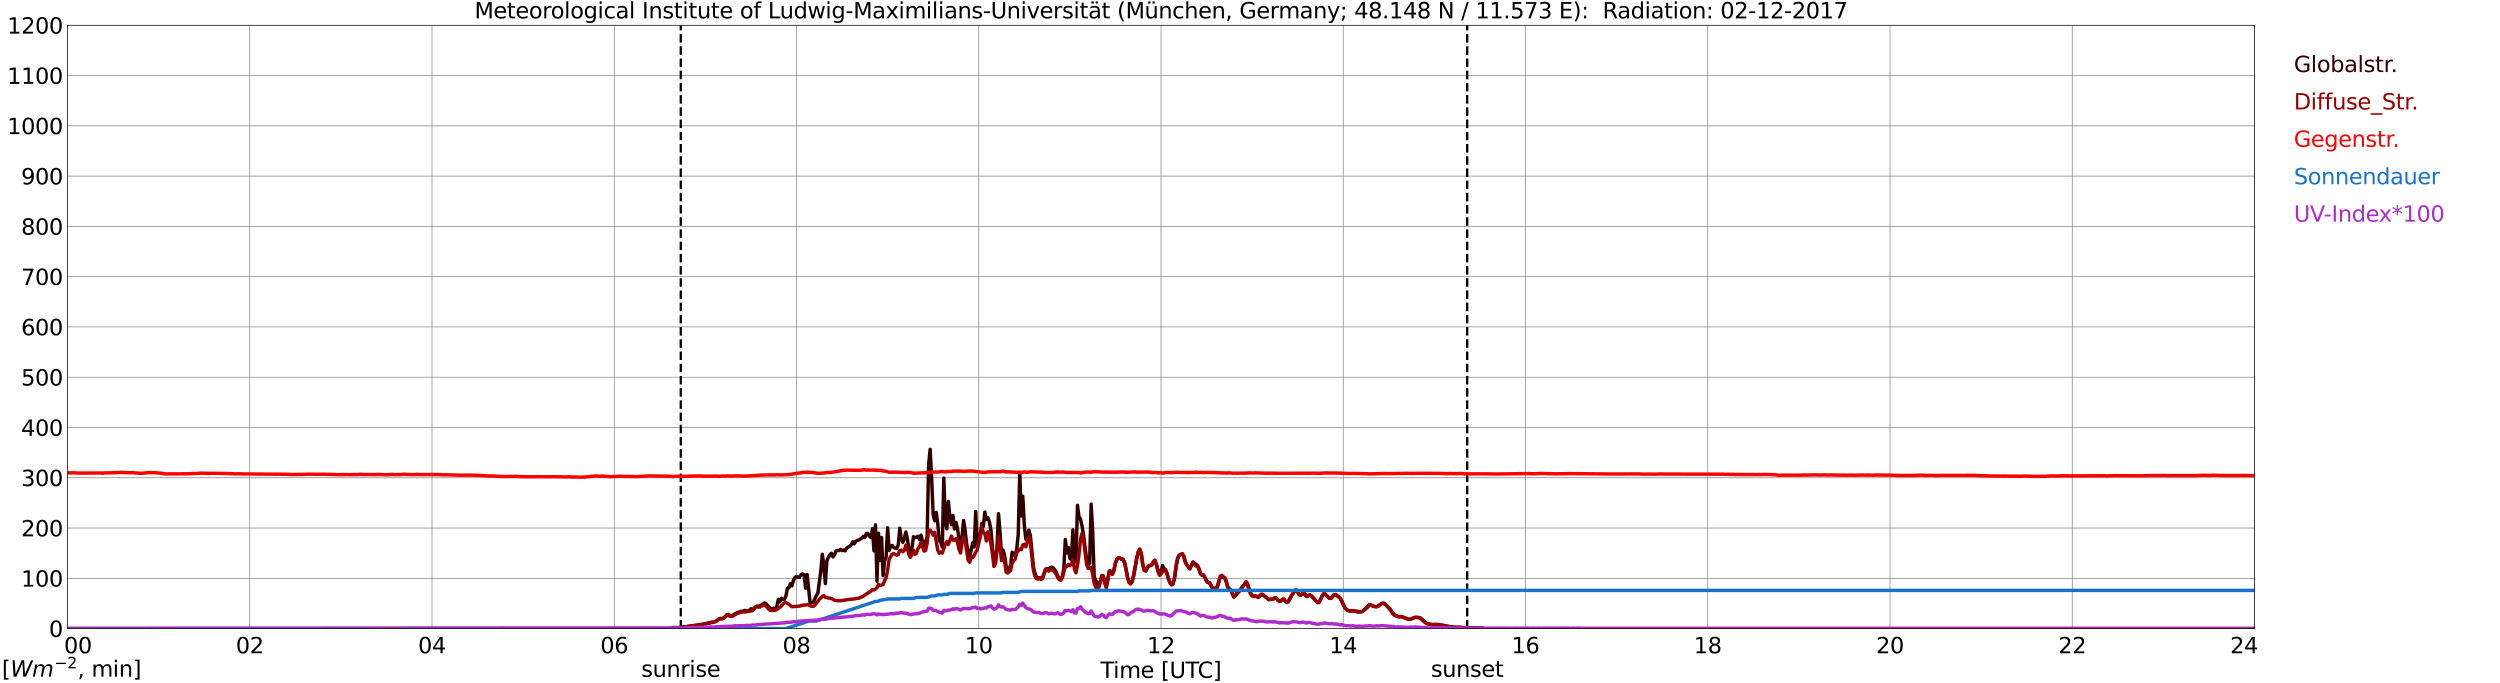 <?xml version="1.0" encoding="utf-8" standalone="no"?>
<!DOCTYPE svg PUBLIC "-//W3C//DTD SVG 1.1//EN"
  "http://www.w3.org/Graphics/SVG/1.1/DTD/svg11.dtd">
<svg xmlns:xlink="http://www.w3.org/1999/xlink" width="1085.4pt" height="296.64pt" viewBox="0 0 1085.4 296.64" xmlns="http://www.w3.org/2000/svg" version="1.1">
 <defs>
  <style type="text/css">*{stroke-linejoin: round; stroke-linecap: butt}</style>
 </defs>
 <g id="figure_1">
  <g id="patch_1">
   <path d="M 0 296.64 
L 1085.4 296.64 
L 1085.4 0 
L 0 0 
z
" style="fill: #ffffff"/>
  </g>
  <g id="axes_1">
   <g id="patch_2">
    <path d="M 29.306 272.909 
L 978.814 272.909 
L 978.814 10.976 
L 29.306 10.976 
z
" style="fill: #ffffff"/>
   </g>
   <g id="patch_3">
    <path d="M 978.814 272.909 
L 978.814 272.909 
L 978.814 10.976 
L 978.814 10.976 
z
" clip-path="url(#p247e23b8e6)" style="fill: #d3d3d3; opacity: 0.25; stroke: #d3d3d3; stroke-linejoin: miter"/>
   </g>
   <g id="matplotlib.axis_1">
    <g id="xtick_1">
     <g id="line2d_1">
      <path d="M 29.306 272.909 
L 29.306 10.976 
" clip-path="url(#p247e23b8e6)" style="fill: none; stroke: #808080; stroke-width: 0.3; stroke-linecap: square"/>
     </g>
     <g id="line2d_2"/>
     <g id="text_1">
      <!--    00 -->
      <g transform="translate(18.733 283.627) scale(0.095 -0.095)">
       <defs>
        <path id="DejaVuSans-20" transform="scale(0.016)"/>
        <path id="DejaVuSans-30" d="M 2034 4250 
Q 1547 4250 1301 3770 
Q 1056 3291 1056 2328 
Q 1056 1369 1301 889 
Q 1547 409 2034 409 
Q 2525 409 2770 889 
Q 3016 1369 3016 2328 
Q 3016 3291 2770 3770 
Q 2525 4250 2034 4250 
z
M 2034 4750 
Q 2819 4750 3233 4129 
Q 3647 3509 3647 2328 
Q 3647 1150 3233 529 
Q 2819 -91 2034 -91 
Q 1250 -91 836 529 
Q 422 1150 422 2328 
Q 422 3509 836 4129 
Q 1250 4750 2034 4750 
z
" transform="scale(0.016)"/>
       </defs>
       <use xlink:href="#DejaVuSans-20"/>
       <use xlink:href="#DejaVuSans-20" transform="translate(31.787 0)"/>
       <use xlink:href="#DejaVuSans-20" transform="translate(63.574 0)"/>
       <use xlink:href="#DejaVuSans-30" transform="translate(95.361 0)"/>
       <use xlink:href="#DejaVuSans-30" transform="translate(158.984 0)"/>
      </g>
     </g>
    </g>
    <g id="xtick_2">
     <g id="line2d_3">
      <path d="M 108.431 272.909 
L 108.431 10.976 
" clip-path="url(#p247e23b8e6)" style="fill: none; stroke: #808080; stroke-width: 0.3; stroke-linecap: square"/>
     </g>
     <g id="line2d_4"/>
     <g id="text_2">
      <!-- 02 -->
      <g transform="translate(102.387 283.627) scale(0.095 -0.095)">
       <defs>
        <path id="DejaVuSans-32" d="M 1228 531 
L 3431 531 
L 3431 0 
L 469 0 
L 469 531 
Q 828 903 1448 1529 
Q 2069 2156 2228 2338 
Q 2531 2678 2651 2914 
Q 2772 3150 2772 3378 
Q 2772 3750 2511 3984 
Q 2250 4219 1831 4219 
Q 1534 4219 1204 4116 
Q 875 4013 500 3803 
L 500 4441 
Q 881 4594 1212 4672 
Q 1544 4750 1819 4750 
Q 2544 4750 2975 4387 
Q 3406 4025 3406 3419 
Q 3406 3131 3298 2873 
Q 3191 2616 2906 2266 
Q 2828 2175 2409 1742 
Q 1991 1309 1228 531 
z
" transform="scale(0.016)"/>
       </defs>
       <use xlink:href="#DejaVuSans-30"/>
       <use xlink:href="#DejaVuSans-32" transform="translate(63.623 0)"/>
      </g>
     </g>
    </g>
    <g id="xtick_3">
     <g id="line2d_5">
      <path d="M 187.557 272.909 
L 187.557 10.976 
" clip-path="url(#p247e23b8e6)" style="fill: none; stroke: #808080; stroke-width: 0.3; stroke-linecap: square"/>
     </g>
     <g id="line2d_6"/>
     <g id="text_3">
      <!-- 04 -->
      <g transform="translate(181.513 283.627) scale(0.095 -0.095)">
       <defs>
        <path id="DejaVuSans-34" d="M 2419 4116 
L 825 1625 
L 2419 1625 
L 2419 4116 
z
M 2253 4666 
L 3047 4666 
L 3047 1625 
L 3713 1625 
L 3713 1100 
L 3047 1100 
L 3047 0 
L 2419 0 
L 2419 1100 
L 313 1100 
L 313 1709 
L 2253 4666 
z
" transform="scale(0.016)"/>
       </defs>
       <use xlink:href="#DejaVuSans-30"/>
       <use xlink:href="#DejaVuSans-34" transform="translate(63.623 0)"/>
      </g>
     </g>
    </g>
    <g id="xtick_4">
     <g id="line2d_7">
      <path d="M 266.683 272.909 
L 266.683 10.976 
" clip-path="url(#p247e23b8e6)" style="fill: none; stroke: #808080; stroke-width: 0.3; stroke-linecap: square"/>
     </g>
     <g id="line2d_8"/>
     <g id="text_4">
      <!-- 06 -->
      <g transform="translate(260.638 283.627) scale(0.095 -0.095)">
       <defs>
        <path id="DejaVuSans-36" d="M 2113 2584 
Q 1688 2584 1439 2293 
Q 1191 2003 1191 1497 
Q 1191 994 1439 701 
Q 1688 409 2113 409 
Q 2538 409 2786 701 
Q 3034 994 3034 1497 
Q 3034 2003 2786 2293 
Q 2538 2584 2113 2584 
z
M 3366 4563 
L 3366 3988 
Q 3128 4100 2886 4159 
Q 2644 4219 2406 4219 
Q 1781 4219 1451 3797 
Q 1122 3375 1075 2522 
Q 1259 2794 1537 2939 
Q 1816 3084 2150 3084 
Q 2853 3084 3261 2657 
Q 3669 2231 3669 1497 
Q 3669 778 3244 343 
Q 2819 -91 2113 -91 
Q 1303 -91 875 529 
Q 447 1150 447 2328 
Q 447 3434 972 4092 
Q 1497 4750 2381 4750 
Q 2619 4750 2861 4703 
Q 3103 4656 3366 4563 
z
" transform="scale(0.016)"/>
       </defs>
       <use xlink:href="#DejaVuSans-30"/>
       <use xlink:href="#DejaVuSans-36" transform="translate(63.623 0)"/>
      </g>
     </g>
    </g>
    <g id="xtick_5">
     <g id="line2d_9">
      <path d="M 345.808 272.909 
L 345.808 10.976 
" clip-path="url(#p247e23b8e6)" style="fill: none; stroke: #808080; stroke-width: 0.3; stroke-linecap: square"/>
     </g>
     <g id="line2d_10"/>
     <g id="text_5">
      <!-- 08 -->
      <g transform="translate(339.764 283.627) scale(0.095 -0.095)">
       <defs>
        <path id="DejaVuSans-38" d="M 2034 2216 
Q 1584 2216 1326 1975 
Q 1069 1734 1069 1313 
Q 1069 891 1326 650 
Q 1584 409 2034 409 
Q 2484 409 2743 651 
Q 3003 894 3003 1313 
Q 3003 1734 2745 1975 
Q 2488 2216 2034 2216 
z
M 1403 2484 
Q 997 2584 770 2862 
Q 544 3141 544 3541 
Q 544 4100 942 4425 
Q 1341 4750 2034 4750 
Q 2731 4750 3128 4425 
Q 3525 4100 3525 3541 
Q 3525 3141 3298 2862 
Q 3072 2584 2669 2484 
Q 3125 2378 3379 2068 
Q 3634 1759 3634 1313 
Q 3634 634 3220 271 
Q 2806 -91 2034 -91 
Q 1263 -91 848 271 
Q 434 634 434 1313 
Q 434 1759 690 2068 
Q 947 2378 1403 2484 
z
M 1172 3481 
Q 1172 3119 1398 2916 
Q 1625 2713 2034 2713 
Q 2441 2713 2670 2916 
Q 2900 3119 2900 3481 
Q 2900 3844 2670 4047 
Q 2441 4250 2034 4250 
Q 1625 4250 1398 4047 
Q 1172 3844 1172 3481 
z
" transform="scale(0.016)"/>
       </defs>
       <use xlink:href="#DejaVuSans-30"/>
       <use xlink:href="#DejaVuSans-38" transform="translate(63.623 0)"/>
      </g>
     </g>
    </g>
    <g id="xtick_6">
     <g id="line2d_11">
      <path d="M 424.934 272.909 
L 424.934 10.976 
" clip-path="url(#p247e23b8e6)" style="fill: none; stroke: #808080; stroke-width: 0.3; stroke-linecap: square"/>
     </g>
     <g id="line2d_12"/>
     <g id="text_6">
      <!-- 10 -->
      <g transform="translate(418.89 283.627) scale(0.095 -0.095)">
       <defs>
        <path id="DejaVuSans-31" d="M 794 531 
L 1825 531 
L 1825 4091 
L 703 3866 
L 703 4441 
L 1819 4666 
L 2450 4666 
L 2450 531 
L 3481 531 
L 3481 0 
L 794 0 
L 794 531 
z
" transform="scale(0.016)"/>
       </defs>
       <use xlink:href="#DejaVuSans-31"/>
       <use xlink:href="#DejaVuSans-30" transform="translate(63.623 0)"/>
      </g>
     </g>
    </g>
    <g id="xtick_7">
     <g id="line2d_13">
      <path d="M 504.06 272.909 
L 504.06 10.976 
" clip-path="url(#p247e23b8e6)" style="fill: none; stroke: #808080; stroke-width: 0.3; stroke-linecap: square"/>
     </g>
     <g id="line2d_14"/>
     <g id="text_7">
      <!-- 12 -->
      <g transform="translate(498.015 283.627) scale(0.095 -0.095)">
       <use xlink:href="#DejaVuSans-31"/>
       <use xlink:href="#DejaVuSans-32" transform="translate(63.623 0)"/>
      </g>
     </g>
    </g>
    <g id="xtick_8">
     <g id="line2d_15">
      <path d="M 583.185 272.909 
L 583.185 10.976 
" clip-path="url(#p247e23b8e6)" style="fill: none; stroke: #808080; stroke-width: 0.3; stroke-linecap: square"/>
     </g>
     <g id="line2d_16"/>
     <g id="text_8">
      <!-- 14 -->
      <g transform="translate(577.141 283.627) scale(0.095 -0.095)">
       <use xlink:href="#DejaVuSans-31"/>
       <use xlink:href="#DejaVuSans-34" transform="translate(63.623 0)"/>
      </g>
     </g>
    </g>
    <g id="xtick_9">
     <g id="line2d_17">
      <path d="M 662.311 272.909 
L 662.311 10.976 
" clip-path="url(#p247e23b8e6)" style="fill: none; stroke: #808080; stroke-width: 0.3; stroke-linecap: square"/>
     </g>
     <g id="line2d_18"/>
     <g id="text_9">
      <!-- 16 -->
      <g transform="translate(656.267 283.627) scale(0.095 -0.095)">
       <use xlink:href="#DejaVuSans-31"/>
       <use xlink:href="#DejaVuSans-36" transform="translate(63.623 0)"/>
      </g>
     </g>
    </g>
    <g id="xtick_10">
     <g id="line2d_19">
      <path d="M 741.437 272.909 
L 741.437 10.976 
" clip-path="url(#p247e23b8e6)" style="fill: none; stroke: #808080; stroke-width: 0.3; stroke-linecap: square"/>
     </g>
     <g id="line2d_20"/>
     <g id="text_10">
      <!-- 18 -->
      <g transform="translate(735.392 283.627) scale(0.095 -0.095)">
       <use xlink:href="#DejaVuSans-31"/>
       <use xlink:href="#DejaVuSans-38" transform="translate(63.623 0)"/>
      </g>
     </g>
    </g>
    <g id="xtick_11">
     <g id="line2d_21">
      <path d="M 820.562 272.909 
L 820.562 10.976 
" clip-path="url(#p247e23b8e6)" style="fill: none; stroke: #808080; stroke-width: 0.3; stroke-linecap: square"/>
     </g>
     <g id="line2d_22"/>
     <g id="text_11">
      <!-- 20 -->
      <g transform="translate(814.518 283.627) scale(0.095 -0.095)">
       <use xlink:href="#DejaVuSans-32"/>
       <use xlink:href="#DejaVuSans-30" transform="translate(63.623 0)"/>
      </g>
     </g>
    </g>
    <g id="xtick_12">
     <g id="line2d_23">
      <path d="M 899.688 272.909 
L 899.688 10.976 
" clip-path="url(#p247e23b8e6)" style="fill: none; stroke: #808080; stroke-width: 0.3; stroke-linecap: square"/>
     </g>
     <g id="line2d_24"/>
     <g id="text_12">
      <!-- 22 -->
      <g transform="translate(893.644 283.627) scale(0.095 -0.095)">
       <use xlink:href="#DejaVuSans-32"/>
       <use xlink:href="#DejaVuSans-32" transform="translate(63.623 0)"/>
      </g>
     </g>
    </g>
    <g id="xtick_13">
     <g id="line2d_25">
      <path d="M 978.814 272.909 
L 978.814 10.976 
" clip-path="url(#p247e23b8e6)" style="fill: none; stroke: #808080; stroke-width: 0.3; stroke-linecap: square"/>
     </g>
     <g id="line2d_26"/>
     <g id="text_13">
      <!-- 24    -->
      <g transform="translate(968.241 283.627) scale(0.095 -0.095)">
       <use xlink:href="#DejaVuSans-32"/>
       <use xlink:href="#DejaVuSans-34" transform="translate(63.623 0)"/>
       <use xlink:href="#DejaVuSans-20" transform="translate(127.246 0)"/>
       <use xlink:href="#DejaVuSans-20" transform="translate(159.033 0)"/>
       <use xlink:href="#DejaVuSans-20" transform="translate(190.82 0)"/>
      </g>
     </g>
    </g>
    <g id="text_14">
     <!-- Time [UTC] -->
     <g transform="translate(477.806 294.322) scale(0.095 -0.095)">
      <defs>
       <path id="DejaVuSans-54" d="M -19 4666 
L 3928 4666 
L 3928 4134 
L 2272 4134 
L 2272 0 
L 1638 0 
L 1638 4134 
L -19 4134 
L -19 4666 
z
" transform="scale(0.016)"/>
       <path id="DejaVuSans-69" d="M 603 3500 
L 1178 3500 
L 1178 0 
L 603 0 
L 603 3500 
z
M 603 4863 
L 1178 4863 
L 1178 4134 
L 603 4134 
L 603 4863 
z
" transform="scale(0.016)"/>
       <path id="DejaVuSans-6d" d="M 3328 2828 
Q 3544 3216 3844 3400 
Q 4144 3584 4550 3584 
Q 5097 3584 5394 3201 
Q 5691 2819 5691 2113 
L 5691 0 
L 5113 0 
L 5113 2094 
Q 5113 2597 4934 2840 
Q 4756 3084 4391 3084 
Q 3944 3084 3684 2787 
Q 3425 2491 3425 1978 
L 3425 0 
L 2847 0 
L 2847 2094 
Q 2847 2600 2669 2842 
Q 2491 3084 2119 3084 
Q 1678 3084 1418 2786 
Q 1159 2488 1159 1978 
L 1159 0 
L 581 0 
L 581 3500 
L 1159 3500 
L 1159 2956 
Q 1356 3278 1631 3431 
Q 1906 3584 2284 3584 
Q 2666 3584 2933 3390 
Q 3200 3197 3328 2828 
z
" transform="scale(0.016)"/>
       <path id="DejaVuSans-65" d="M 3597 1894 
L 3597 1613 
L 953 1613 
Q 991 1019 1311 708 
Q 1631 397 2203 397 
Q 2534 397 2845 478 
Q 3156 559 3463 722 
L 3463 178 
Q 3153 47 2828 -22 
Q 2503 -91 2169 -91 
Q 1331 -91 842 396 
Q 353 884 353 1716 
Q 353 2575 817 3079 
Q 1281 3584 2069 3584 
Q 2775 3584 3186 3129 
Q 3597 2675 3597 1894 
z
M 3022 2063 
Q 3016 2534 2758 2815 
Q 2500 3097 2075 3097 
Q 1594 3097 1305 2825 
Q 1016 2553 972 2059 
L 3022 2063 
z
" transform="scale(0.016)"/>
       <path id="DejaVuSans-5b" d="M 550 4863 
L 1875 4863 
L 1875 4416 
L 1125 4416 
L 1125 -397 
L 1875 -397 
L 1875 -844 
L 550 -844 
L 550 4863 
z
" transform="scale(0.016)"/>
       <path id="DejaVuSans-55" d="M 556 4666 
L 1191 4666 
L 1191 1831 
Q 1191 1081 1462 751 
Q 1734 422 2344 422 
Q 2950 422 3222 751 
Q 3494 1081 3494 1831 
L 3494 4666 
L 4128 4666 
L 4128 1753 
Q 4128 841 3676 375 
Q 3225 -91 2344 -91 
Q 1459 -91 1007 375 
Q 556 841 556 1753 
L 556 4666 
z
" transform="scale(0.016)"/>
       <path id="DejaVuSans-43" d="M 4122 4306 
L 4122 3641 
Q 3803 3938 3442 4084 
Q 3081 4231 2675 4231 
Q 1875 4231 1450 3742 
Q 1025 3253 1025 2328 
Q 1025 1406 1450 917 
Q 1875 428 2675 428 
Q 3081 428 3442 575 
Q 3803 722 4122 1019 
L 4122 359 
Q 3791 134 3420 21 
Q 3050 -91 2638 -91 
Q 1578 -91 968 557 
Q 359 1206 359 2328 
Q 359 3453 968 4101 
Q 1578 4750 2638 4750 
Q 3056 4750 3426 4639 
Q 3797 4528 4122 4306 
z
" transform="scale(0.016)"/>
       <path id="DejaVuSans-5d" d="M 1947 4863 
L 1947 -844 
L 622 -844 
L 622 -397 
L 1369 -397 
L 1369 4416 
L 622 4416 
L 622 4863 
L 1947 4863 
z
" transform="scale(0.016)"/>
      </defs>
      <use xlink:href="#DejaVuSans-54"/>
      <use xlink:href="#DejaVuSans-69" transform="translate(57.959 0)"/>
      <use xlink:href="#DejaVuSans-6d" transform="translate(85.742 0)"/>
      <use xlink:href="#DejaVuSans-65" transform="translate(183.154 0)"/>
      <use xlink:href="#DejaVuSans-20" transform="translate(244.678 0)"/>
      <use xlink:href="#DejaVuSans-5b" transform="translate(276.465 0)"/>
      <use xlink:href="#DejaVuSans-55" transform="translate(315.479 0)"/>
      <use xlink:href="#DejaVuSans-54" transform="translate(388.672 0)"/>
      <use xlink:href="#DejaVuSans-43" transform="translate(443.881 0)"/>
      <use xlink:href="#DejaVuSans-5d" transform="translate(513.705 0)"/>
     </g>
    </g>
   </g>
   <g id="matplotlib.axis_2">
    <g id="ytick_1">
     <g id="line2d_27">
      <path d="M 29.306 272.909 
L 978.814 272.909 
" clip-path="url(#p247e23b8e6)" style="fill: none; stroke: #808080; stroke-width: 0.3; stroke-linecap: square"/>
     </g>
     <g id="line2d_28"/>
     <g id="text_15">
      <!-- 0 -->
      <g transform="translate(21.261 276.518) scale(0.095 -0.095)">
       <use xlink:href="#DejaVuSans-30"/>
      </g>
     </g>
    </g>
    <g id="ytick_2">
     <g id="line2d_29">
      <path d="M 29.306 251.081 
L 978.814 251.081 
" clip-path="url(#p247e23b8e6)" style="fill: none; stroke: #808080; stroke-width: 0.3; stroke-linecap: square"/>
     </g>
     <g id="line2d_30"/>
     <g id="text_16">
      <!-- 100 -->
      <g transform="translate(9.173 254.69) scale(0.095 -0.095)">
       <use xlink:href="#DejaVuSans-31"/>
       <use xlink:href="#DejaVuSans-30" transform="translate(63.623 0)"/>
       <use xlink:href="#DejaVuSans-30" transform="translate(127.246 0)"/>
      </g>
     </g>
    </g>
    <g id="ytick_3">
     <g id="line2d_31">
      <path d="M 29.306 229.253 
L 978.814 229.253 
" clip-path="url(#p247e23b8e6)" style="fill: none; stroke: #808080; stroke-width: 0.3; stroke-linecap: square"/>
     </g>
     <g id="line2d_32"/>
     <g id="text_17">
      <!-- 200 -->
      <g transform="translate(9.173 232.863) scale(0.095 -0.095)">
       <use xlink:href="#DejaVuSans-32"/>
       <use xlink:href="#DejaVuSans-30" transform="translate(63.623 0)"/>
       <use xlink:href="#DejaVuSans-30" transform="translate(127.246 0)"/>
      </g>
     </g>
    </g>
    <g id="ytick_4">
     <g id="line2d_33">
      <path d="M 29.306 207.426 
L 978.814 207.426 
" clip-path="url(#p247e23b8e6)" style="fill: none; stroke: #808080; stroke-width: 0.3; stroke-linecap: square"/>
     </g>
     <g id="line2d_34"/>
     <g id="text_18">
      <!-- 300 -->
      <g transform="translate(9.173 211.035) scale(0.095 -0.095)">
       <defs>
        <path id="DejaVuSans-33" d="M 2597 2516 
Q 3050 2419 3304 2112 
Q 3559 1806 3559 1356 
Q 3559 666 3084 287 
Q 2609 -91 1734 -91 
Q 1441 -91 1130 -33 
Q 819 25 488 141 
L 488 750 
Q 750 597 1062 519 
Q 1375 441 1716 441 
Q 2309 441 2620 675 
Q 2931 909 2931 1356 
Q 2931 1769 2642 2001 
Q 2353 2234 1838 2234 
L 1294 2234 
L 1294 2753 
L 1863 2753 
Q 2328 2753 2575 2939 
Q 2822 3125 2822 3475 
Q 2822 3834 2567 4026 
Q 2313 4219 1838 4219 
Q 1578 4219 1281 4162 
Q 984 4106 628 3988 
L 628 4550 
Q 988 4650 1302 4700 
Q 1616 4750 1894 4750 
Q 2613 4750 3031 4423 
Q 3450 4097 3450 3541 
Q 3450 3153 3228 2886 
Q 3006 2619 2597 2516 
z
" transform="scale(0.016)"/>
       </defs>
       <use xlink:href="#DejaVuSans-33"/>
       <use xlink:href="#DejaVuSans-30" transform="translate(63.623 0)"/>
       <use xlink:href="#DejaVuSans-30" transform="translate(127.246 0)"/>
      </g>
     </g>
    </g>
    <g id="ytick_5">
     <g id="line2d_35">
      <path d="M 29.306 185.598 
L 978.814 185.598 
" clip-path="url(#p247e23b8e6)" style="fill: none; stroke: #808080; stroke-width: 0.3; stroke-linecap: square"/>
     </g>
     <g id="line2d_36"/>
     <g id="text_19">
      <!-- 400 -->
      <g transform="translate(9.173 189.207) scale(0.095 -0.095)">
       <use xlink:href="#DejaVuSans-34"/>
       <use xlink:href="#DejaVuSans-30" transform="translate(63.623 0)"/>
       <use xlink:href="#DejaVuSans-30" transform="translate(127.246 0)"/>
      </g>
     </g>
    </g>
    <g id="ytick_6">
     <g id="line2d_37">
      <path d="M 29.306 163.77 
L 978.814 163.77 
" clip-path="url(#p247e23b8e6)" style="fill: none; stroke: #808080; stroke-width: 0.3; stroke-linecap: square"/>
     </g>
     <g id="line2d_38"/>
     <g id="text_20">
      <!-- 500 -->
      <g transform="translate(9.173 167.379) scale(0.095 -0.095)">
       <defs>
        <path id="DejaVuSans-35" d="M 691 4666 
L 3169 4666 
L 3169 4134 
L 1269 4134 
L 1269 2991 
Q 1406 3038 1543 3061 
Q 1681 3084 1819 3084 
Q 2600 3084 3056 2656 
Q 3513 2228 3513 1497 
Q 3513 744 3044 326 
Q 2575 -91 1722 -91 
Q 1428 -91 1123 -41 
Q 819 9 494 109 
L 494 744 
Q 775 591 1075 516 
Q 1375 441 1709 441 
Q 2250 441 2565 725 
Q 2881 1009 2881 1497 
Q 2881 1984 2565 2268 
Q 2250 2553 1709 2553 
Q 1456 2553 1204 2497 
Q 953 2441 691 2322 
L 691 4666 
z
" transform="scale(0.016)"/>
       </defs>
       <use xlink:href="#DejaVuSans-35"/>
       <use xlink:href="#DejaVuSans-30" transform="translate(63.623 0)"/>
       <use xlink:href="#DejaVuSans-30" transform="translate(127.246 0)"/>
      </g>
     </g>
    </g>
    <g id="ytick_7">
     <g id="line2d_39">
      <path d="M 29.306 141.942 
L 978.814 141.942 
" clip-path="url(#p247e23b8e6)" style="fill: none; stroke: #808080; stroke-width: 0.3; stroke-linecap: square"/>
     </g>
     <g id="line2d_40"/>
     <g id="text_21">
      <!-- 600 -->
      <g transform="translate(9.173 145.551) scale(0.095 -0.095)">
       <use xlink:href="#DejaVuSans-36"/>
       <use xlink:href="#DejaVuSans-30" transform="translate(63.623 0)"/>
       <use xlink:href="#DejaVuSans-30" transform="translate(127.246 0)"/>
      </g>
     </g>
    </g>
    <g id="ytick_8">
     <g id="line2d_41">
      <path d="M 29.306 120.114 
L 978.814 120.114 
" clip-path="url(#p247e23b8e6)" style="fill: none; stroke: #808080; stroke-width: 0.3; stroke-linecap: square"/>
     </g>
     <g id="line2d_42"/>
     <g id="text_22">
      <!-- 700 -->
      <g transform="translate(9.173 123.724) scale(0.095 -0.095)">
       <defs>
        <path id="DejaVuSans-37" d="M 525 4666 
L 3525 4666 
L 3525 4397 
L 1831 0 
L 1172 0 
L 2766 4134 
L 525 4134 
L 525 4666 
z
" transform="scale(0.016)"/>
       </defs>
       <use xlink:href="#DejaVuSans-37"/>
       <use xlink:href="#DejaVuSans-30" transform="translate(63.623 0)"/>
       <use xlink:href="#DejaVuSans-30" transform="translate(127.246 0)"/>
      </g>
     </g>
    </g>
    <g id="ytick_9">
     <g id="line2d_43">
      <path d="M 29.306 98.287 
L 978.814 98.287 
" clip-path="url(#p247e23b8e6)" style="fill: none; stroke: #808080; stroke-width: 0.3; stroke-linecap: square"/>
     </g>
     <g id="line2d_44"/>
     <g id="text_23">
      <!-- 800 -->
      <g transform="translate(9.173 101.896) scale(0.095 -0.095)">
       <use xlink:href="#DejaVuSans-38"/>
       <use xlink:href="#DejaVuSans-30" transform="translate(63.623 0)"/>
       <use xlink:href="#DejaVuSans-30" transform="translate(127.246 0)"/>
      </g>
     </g>
    </g>
    <g id="ytick_10">
     <g id="line2d_45">
      <path d="M 29.306 76.459 
L 978.814 76.459 
" clip-path="url(#p247e23b8e6)" style="fill: none; stroke: #808080; stroke-width: 0.3; stroke-linecap: square"/>
     </g>
     <g id="line2d_46"/>
     <g id="text_24">
      <!-- 900 -->
      <g transform="translate(9.173 80.068) scale(0.095 -0.095)">
       <defs>
        <path id="DejaVuSans-39" d="M 703 97 
L 703 672 
Q 941 559 1184 500 
Q 1428 441 1663 441 
Q 2288 441 2617 861 
Q 2947 1281 2994 2138 
Q 2813 1869 2534 1725 
Q 2256 1581 1919 1581 
Q 1219 1581 811 2004 
Q 403 2428 403 3163 
Q 403 3881 828 4315 
Q 1253 4750 1959 4750 
Q 2769 4750 3195 4129 
Q 3622 3509 3622 2328 
Q 3622 1225 3098 567 
Q 2575 -91 1691 -91 
Q 1453 -91 1209 -44 
Q 966 3 703 97 
z
M 1959 2075 
Q 2384 2075 2632 2365 
Q 2881 2656 2881 3163 
Q 2881 3666 2632 3958 
Q 2384 4250 1959 4250 
Q 1534 4250 1286 3958 
Q 1038 3666 1038 3163 
Q 1038 2656 1286 2365 
Q 1534 2075 1959 2075 
z
" transform="scale(0.016)"/>
       </defs>
       <use xlink:href="#DejaVuSans-39"/>
       <use xlink:href="#DejaVuSans-30" transform="translate(63.623 0)"/>
       <use xlink:href="#DejaVuSans-30" transform="translate(127.246 0)"/>
      </g>
     </g>
    </g>
    <g id="ytick_11">
     <g id="line2d_47">
      <path d="M 29.306 54.631 
L 978.814 54.631 
" clip-path="url(#p247e23b8e6)" style="fill: none; stroke: #808080; stroke-width: 0.3; stroke-linecap: square"/>
     </g>
     <g id="line2d_48"/>
     <g id="text_25">
      <!-- 1000 -->
      <g transform="translate(3.128 58.24) scale(0.095 -0.095)">
       <use xlink:href="#DejaVuSans-31"/>
       <use xlink:href="#DejaVuSans-30" transform="translate(63.623 0)"/>
       <use xlink:href="#DejaVuSans-30" transform="translate(127.246 0)"/>
       <use xlink:href="#DejaVuSans-30" transform="translate(190.869 0)"/>
      </g>
     </g>
    </g>
    <g id="ytick_12">
     <g id="line2d_49">
      <path d="M 29.306 32.803 
L 978.814 32.803 
" clip-path="url(#p247e23b8e6)" style="fill: none; stroke: #808080; stroke-width: 0.3; stroke-linecap: square"/>
     </g>
     <g id="line2d_50"/>
     <g id="text_26">
      <!-- 1100 -->
      <g transform="translate(3.128 36.413) scale(0.095 -0.095)">
       <use xlink:href="#DejaVuSans-31"/>
       <use xlink:href="#DejaVuSans-31" transform="translate(63.623 0)"/>
       <use xlink:href="#DejaVuSans-30" transform="translate(127.246 0)"/>
       <use xlink:href="#DejaVuSans-30" transform="translate(190.869 0)"/>
      </g>
     </g>
    </g>
    <g id="ytick_13">
     <g id="line2d_51">
      <path d="M 29.306 10.976 
L 978.814 10.976 
" clip-path="url(#p247e23b8e6)" style="fill: none; stroke: #808080; stroke-width: 0.3; stroke-linecap: square"/>
     </g>
     <g id="line2d_52"/>
     <g id="text_27">
      <!-- 1200 -->
      <g transform="translate(3.128 14.585) scale(0.095 -0.095)">
       <use xlink:href="#DejaVuSans-31"/>
       <use xlink:href="#DejaVuSans-32" transform="translate(63.623 0)"/>
       <use xlink:href="#DejaVuSans-30" transform="translate(127.246 0)"/>
       <use xlink:href="#DejaVuSans-30" transform="translate(190.869 0)"/>
      </g>
     </g>
    </g>
   </g>
   <g id="line2d_53">
    <path d="M 295.564 272.909 
L 295.564 10.976 
" clip-path="url(#p247e23b8e6)" style="fill: none; stroke-dasharray: 3.7,1.6; stroke-dashoffset: 0; stroke: #000000"/>
   </g>
   <g id="line2d_54">
    <path d="M 636.991 272.909 
L 636.991 10.976 
" clip-path="url(#p247e23b8e6)" style="fill: none; stroke-dasharray: 3.7,1.6; stroke-dashoffset: 0; stroke: #000000"/>
   </g>
   <g id="line2d_55">
    <path d="M 29.306 272.909 
L 290.42 272.811 
L 291.08 272.782 
L 292.399 272.485 
L 293.717 272.455 
L 294.377 272.575 
L 296.355 272.13 
L 297.674 272.101 
L 305.586 270.975 
L 306.246 270.767 
L 307.564 270.56 
L 308.224 270.442 
L 308.883 270.204 
L 309.543 270.176 
L 310.861 269.672 
L 312.18 268.724 
L 312.839 268.486 
L 313.499 268.545 
L 314.158 268.279 
L 314.818 267.777 
L 315.477 266.976 
L 316.136 266.74 
L 316.796 267.183 
L 317.455 267.303 
L 318.114 267.124 
L 319.433 266.354 
L 320.093 265.939 
L 322.071 265.378 
L 322.73 265.289 
L 323.39 265.022 
L 324.049 265.23 
L 324.708 265.258 
L 325.368 264.963 
L 326.027 264.311 
L 326.686 264.992 
L 327.346 264.134 
L 328.005 263.481 
L 328.665 263.156 
L 329.983 263.126 
L 331.302 262.15 
L 331.961 261.764 
L 332.621 262.178 
L 333.94 263.689 
L 334.599 264.282 
L 335.258 264.311 
L 335.918 264.075 
L 336.577 264.193 
L 337.236 263.54 
L 337.896 260.253 
L 338.555 261.29 
L 339.215 259.751 
L 339.874 260.194 
L 340.533 260.194 
L 341.193 258.95 
L 341.852 255.366 
L 342.512 255.189 
L 343.171 253.412 
L 343.83 254.331 
L 344.49 251.961 
L 345.149 250.658 
L 345.808 250.273 
L 346.468 250.658 
L 347.127 250.658 
L 347.787 249.503 
L 348.446 249.206 
L 349.105 249.531 
L 349.765 255.366 
L 350.424 249.413 
L 351.743 262.001 
L 352.402 261.556 
L 353.062 261.615 
L 354.38 258.594 
L 355.04 257.706 
L 356.359 247.962 
L 357.018 240.647 
L 357.677 245.415 
L 358.337 253.382 
L 358.996 243.402 
L 359.655 241.979 
L 360.315 240.855 
L 360.974 240.202 
L 361.634 241.802 
L 362.293 240.944 
L 362.952 239.196 
L 363.612 238.958 
L 364.271 239.047 
L 364.93 238.515 
L 365.59 239.047 
L 366.249 238.812 
L 366.909 239.165 
L 367.568 238.011 
L 368.887 237.122 
L 369.546 236.59 
L 370.206 235.228 
L 370.865 236.085 
L 371.524 235.049 
L 372.184 234.605 
L 372.843 234.457 
L 374.162 233.628 
L 374.821 232.918 
L 375.481 233.392 
L 376.14 231.643 
L 376.799 231.554 
L 377.459 232.798 
L 378.118 233.361 
L 378.777 229.57 
L 379.437 239.137 
L 380.096 227.882 
L 380.756 252.375 
L 381.415 231.467 
L 382.074 243.343 
L 382.734 233.331 
L 383.393 249.946 
L 384.053 243.55 
L 384.712 241.802 
L 385.371 229.127 
L 386.031 238.958 
L 386.69 237.122 
L 387.349 236.828 
L 388.009 237.685 
L 388.668 238.011 
L 389.328 238.1 
L 389.987 236.531 
L 390.646 229.303 
L 391.306 233.953 
L 391.965 235.463 
L 392.624 233.628 
L 393.284 230.962 
L 393.943 233.983 
L 394.603 238.574 
L 395.262 239.787 
L 395.921 238.011 
L 396.581 233.036 
L 397.24 233.392 
L 397.899 233.213 
L 398.559 232.857 
L 399.218 234.191 
L 399.878 232.355 
L 400.537 235.345 
L 401.196 237.242 
L 402.515 233.064 
L 403.175 201.672 
L 403.834 195.097 
L 404.493 208.098 
L 405.153 223.617 
L 405.812 226.106 
L 406.471 222.463 
L 407.131 227.289 
L 407.79 234.723 
L 408.45 235.345 
L 409.109 237.537 
L 409.768 207.565 
L 410.428 226.193 
L 411.087 229.6 
L 411.746 217.724 
L 412.406 224.447 
L 413.065 227.824 
L 413.725 223.766 
L 414.384 229.659 
L 415.043 226.846 
L 415.703 229.452 
L 416.362 234.101 
L 417.022 236.707 
L 417.681 233.064 
L 418.34 225.986 
L 419 230.074 
L 419.659 235.939 
L 420.318 239.728 
L 420.978 241.979 
L 422.297 235.671 
L 422.956 237.45 
L 423.615 222.107 
L 424.275 236.352 
L 424.934 234.605 
L 425.593 232.117 
L 426.253 227.26 
L 426.912 228.564 
L 427.572 222.345 
L 428.231 225.512 
L 428.89 224.713 
L 429.55 226.549 
L 430.209 229.956 
L 430.869 237.596 
L 431.528 243.935 
L 432.187 243.55 
L 432.847 237.952 
L 433.506 223.026 
L 434.165 231.052 
L 434.825 241.09 
L 435.484 238.84 
L 436.144 240.973 
L 436.803 245.652 
L 437.462 247.132 
L 438.122 247.401 
L 438.781 245.268 
L 439.44 239.759 
L 440.1 240.499 
L 440.759 241.418 
L 441.419 238.338 
L 442.078 232.089 
L 442.737 205.018 
L 443.397 224.032 
L 444.056 215.473 
L 444.716 228.118 
L 445.375 234.132 
L 446.034 232.473 
L 446.694 230.163 
L 447.353 232.591 
L 448.672 246.098 
L 449.331 248.911 
L 449.991 250.481 
L 450.65 250.983 
L 451.309 250.775 
L 451.969 251.456 
L 452.628 250.983 
L 453.947 247.194 
L 454.606 246.897 
L 455.266 247.519 
L 455.925 246.364 
L 456.584 246.216 
L 457.244 246.541 
L 457.903 247.311 
L 458.563 248.466 
L 459.222 250.094 
L 459.881 251.103 
L 460.541 251.487 
L 461.2 250.302 
L 461.859 246.866 
L 462.519 234.221 
L 463.178 240.025 
L 463.838 237.685 
L 464.497 242.483 
L 465.156 242.928 
L 465.816 230.015 
L 466.475 243.284 
L 467.134 243.965 
L 467.794 219.383 
L 468.453 224.329 
L 469.113 225.394 
L 469.772 228.326 
L 470.431 232.296 
L 471.75 242.839 
L 472.409 245.504 
L 473.069 244.616 
L 473.728 218.879 
L 474.388 230.517 
L 475.047 250.273 
L 475.706 251.932 
L 476.366 253.174 
L 477.025 254.124 
L 477.685 252.552 
L 478.344 249.946 
L 479.003 250.007 
L 479.663 252.552 
L 480.322 254.597 
L 480.981 251.518 
L 481.641 247.903 
L 482.3 247.962 
L 482.96 249.206 
L 483.619 247.696 
L 484.278 244.467 
L 484.938 242.808 
L 485.597 242.276 
L 486.256 242.276 
L 486.916 242.78 
L 487.575 242.721 
L 488.235 244.173 
L 488.894 247.073 
L 489.553 250.658 
L 490.213 252.821 
L 490.872 253.502 
L 491.532 252.613 
L 492.191 250.035 
L 493.51 242.721 
L 494.169 239.818 
L 494.828 238.604 
L 495.488 240.174 
L 496.147 245 
L 496.807 247.578 
L 497.466 247.933 
L 498.125 246.571 
L 498.785 245.801 
L 500.103 245.297 
L 500.763 244.173 
L 501.422 243.461 
L 502.082 244.941 
L 502.741 247.547 
L 503.4 248.881 
L 504.06 247.992 
L 504.719 245.563 
L 505.379 246.925 
L 506.038 247.281 
L 506.697 248.999 
L 507.357 251.428 
L 508.016 253.028 
L 508.675 253.886 
L 509.335 253.382 
L 509.994 250.806 
L 510.654 245.829 
L 511.313 242.514 
L 511.972 241.121 
L 513.291 240.44 
L 513.95 241.418 
L 514.61 243.876 
L 515.269 245.179 
L 515.929 245.919 
L 516.588 246.956 
L 517.907 243.994 
L 519.885 245.476 
L 520.544 246.866 
L 521.204 248.97 
L 521.863 249.739 
L 522.522 249.68 
L 523.182 250.834 
L 523.841 252.258 
L 524.501 252.908 
L 525.16 253.028 
L 526.479 255.486 
L 527.138 255.663 
L 527.797 255.514 
L 528.457 255.13 
L 529.776 250.747 
L 530.435 249.918 
L 531.094 250.658 
L 531.754 250.924 
L 532.413 252.613 
L 533.073 254.892 
L 533.732 255.693 
L 534.391 256.256 
L 535.051 257.885 
L 535.71 259.188 
L 536.369 258.684 
L 537.029 257.706 
L 537.688 257.055 
L 540.326 253.737 
L 540.985 252.613 
L 541.644 253.412 
L 542.304 255.752 
L 542.963 257.439 
L 543.623 258.328 
L 544.282 258.655 
L 544.941 258.655 
L 545.601 258.863 
L 546.26 259.306 
L 546.919 258.832 
L 547.579 258.003 
L 548.238 258.092 
L 548.898 258.743 
L 550.216 259.72 
L 550.876 260.312 
L 552.854 260.046 
L 553.513 259.544 
L 554.173 259.751 
L 554.832 260.609 
L 555.491 261.054 
L 556.151 260.875 
L 556.81 260.194 
L 557.47 260.135 
L 558.129 261.113 
L 558.788 261.587 
L 559.448 261.054 
L 560.766 258.594 
L 561.426 257.706 
L 562.085 256.551 
L 562.745 256.344 
L 563.404 257.084 
L 564.063 258.241 
L 564.723 258.387 
L 566.042 257.529 
L 567.36 259.009 
L 568.02 258.594 
L 568.679 258.358 
L 569.338 258.773 
L 570.657 260.105 
L 571.317 261.024 
L 571.976 261.646 
L 572.635 261.615 
L 573.295 260.55 
L 573.954 258.981 
L 574.613 257.972 
L 575.273 257.885 
L 576.592 259.336 
L 577.251 259.81 
L 577.91 259.779 
L 579.229 258.241 
L 579.889 258.151 
L 581.867 259.631 
L 583.845 263.689 
L 584.504 264.49 
L 585.164 264.992 
L 585.823 265.199 
L 587.801 265.199 
L 590.439 265.586 
L 591.098 265.555 
L 591.757 265.258 
L 592.417 264.577 
L 593.736 263.571 
L 594.395 262.652 
L 595.054 262.475 
L 595.714 262.949 
L 596.373 263.246 
L 597.692 263.394 
L 598.351 263.126 
L 599.67 262.091 
L 600.329 261.853 
L 600.989 261.943 
L 603.626 264.577 
L 604.945 266.502 
L 605.604 267.096 
L 607.582 267.805 
L 608.242 267.629 
L 610.22 268.338 
L 611.539 268.814 
L 612.198 268.873 
L 614.176 268.102 
L 614.836 268.043 
L 616.154 268.161 
L 616.814 268.458 
L 619.451 270.709 
L 621.429 271.152 
L 622.089 271.241 
L 624.726 271.182 
L 625.386 271.39 
L 626.045 271.42 
L 626.705 271.597 
L 627.364 271.656 
L 628.023 271.863 
L 629.342 272.042 
L 630.001 272.219 
L 632.639 272.426 
L 633.298 272.278 
L 635.936 272.575 
L 640.552 272.662 
L 641.87 272.693 
L 643.848 272.723 
L 644.508 272.909 
L 978.154 272.909 
L 978.154 272.909 
" clip-path="url(#p247e23b8e6)" style="fill: none; stroke: #330000; stroke-width: 1.5; stroke-linecap: square"/>
   </g>
   <g id="line2d_56">
    <path d="M 29.306 272.909 
L 291.08 272.883 
L 293.058 272.546 
L 295.036 272.505 
L 302.949 271.414 
L 303.608 271.204 
L 305.586 270.992 
L 306.905 270.658 
L 308.224 270.49 
L 308.883 270.196 
L 309.543 270.196 
L 310.202 270.069 
L 310.861 269.818 
L 312.18 268.81 
L 312.839 268.685 
L 313.499 268.727 
L 314.158 268.432 
L 315.477 267.216 
L 316.136 266.963 
L 316.796 267.55 
L 317.455 267.635 
L 318.114 267.509 
L 320.093 266.293 
L 322.071 265.662 
L 323.39 265.703 
L 326.686 265.158 
L 328.005 263.647 
L 328.665 263.311 
L 329.324 263.606 
L 329.983 263.564 
L 331.302 262.724 
L 331.961 262.597 
L 332.621 263.143 
L 333.94 264.697 
L 334.599 265.075 
L 335.918 264.99 
L 336.577 264.948 
L 337.236 264.656 
L 337.896 264.11 
L 338.555 263.73 
L 340.533 261.759 
L 341.193 261.591 
L 342.512 262.388 
L 343.83 263.396 
L 345.149 263.311 
L 347.127 263.143 
L 348.446 262.807 
L 349.105 262.639 
L 349.765 262.724 
L 350.424 262.514 
L 351.083 262.639 
L 351.743 263.06 
L 352.402 263.228 
L 353.062 263.27 
L 353.721 262.807 
L 355.04 261.128 
L 355.699 260.122 
L 356.359 259.618 
L 357.018 258.946 
L 357.677 258.609 
L 358.337 259.323 
L 358.996 259.408 
L 359.655 259.701 
L 360.315 259.701 
L 360.974 259.827 
L 362.293 260.624 
L 364.271 260.836 
L 365.59 260.751 
L 366.249 260.583 
L 366.909 260.541 
L 368.227 260.29 
L 370.865 260.037 
L 372.184 259.744 
L 372.843 259.744 
L 374.821 258.819 
L 378.118 256.595 
L 378.777 255.966 
L 379.437 256.134 
L 380.096 255.757 
L 380.756 255.126 
L 381.415 253.742 
L 382.074 254.244 
L 382.734 253.951 
L 383.393 253.825 
L 384.053 252.146 
L 384.712 250.802 
L 385.371 247.571 
L 386.031 242.743 
L 387.349 240.602 
L 388.009 240.309 
L 389.328 241.023 
L 389.987 240.77 
L 390.646 239.008 
L 391.306 238.882 
L 391.965 239.51 
L 392.624 238.964 
L 393.284 236.699 
L 393.943 237.832 
L 394.603 240.811 
L 395.262 241.946 
L 395.921 240.811 
L 396.581 238.923 
L 397.24 240.645 
L 397.899 240.224 
L 398.559 238.126 
L 399.218 237.412 
L 399.878 235.398 
L 401.196 239.259 
L 401.856 239.008 
L 402.515 235.9 
L 403.175 230.233 
L 403.834 230.192 
L 404.493 231.074 
L 405.153 232.333 
L 405.812 231.115 
L 407.131 238.84 
L 407.79 240.182 
L 408.45 239.678 
L 409.109 240.141 
L 410.428 236.195 
L 411.087 235.103 
L 411.746 236.404 
L 413.065 232.752 
L 413.725 234.516 
L 414.384 234.557 
L 415.043 233.802 
L 415.703 235.439 
L 416.362 238.462 
L 417.022 240.099 
L 417.681 235.607 
L 418.34 233.298 
L 419 234.725 
L 420.318 243.247 
L 420.978 244.085 
L 421.637 242.239 
L 422.297 242.071 
L 422.956 241.147 
L 423.615 239.72 
L 424.275 238.713 
L 425.593 233.005 
L 426.253 228.849 
L 426.912 231.032 
L 427.572 231.746 
L 428.231 234.852 
L 428.89 230.906 
L 429.55 233.13 
L 430.209 235.985 
L 430.869 240.265 
L 431.528 245.934 
L 432.187 244.843 
L 433.506 233.005 
L 434.165 236.95 
L 434.825 243.374 
L 435.484 241.861 
L 436.144 243.793 
L 436.803 248.368 
L 437.462 248.787 
L 438.122 248.285 
L 438.781 247.613 
L 439.44 244.465 
L 440.1 243.457 
L 440.759 242.743 
L 441.419 239.888 
L 442.737 238.419 
L 443.397 238.628 
L 444.056 236.614 
L 444.716 236.28 
L 445.375 237.412 
L 446.694 233.088 
L 447.353 235.69 
L 448.672 247.696 
L 449.331 250.173 
L 449.991 251.264 
L 450.65 251.391 
L 451.309 250.928 
L 451.969 251.601 
L 452.628 250.928 
L 453.947 247.067 
L 454.606 247.15 
L 455.266 247.949 
L 455.925 247.276 
L 457.244 247.696 
L 457.903 248.409 
L 458.563 249.291 
L 459.222 250.719 
L 459.881 251.683 
L 460.541 251.978 
L 461.2 250.928 
L 462.519 245.89 
L 463.178 245.934 
L 463.838 245.052 
L 464.497 245.598 
L 465.156 244.926 
L 465.816 242.994 
L 466.475 247.025 
L 467.134 248.704 
L 467.794 245.513 
L 468.453 240.77 
L 469.113 234.138 
L 469.772 231.578 
L 470.431 234.389 
L 471.75 244.926 
L 472.409 246.772 
L 473.069 246.604 
L 473.728 246.312 
L 474.388 249.376 
L 475.047 253.238 
L 475.706 254.79 
L 476.366 255.925 
L 477.025 255.211 
L 478.344 250.3 
L 479.003 250.341 
L 479.663 253.279 
L 480.322 255.211 
L 481.641 247.99 
L 482.3 248.158 
L 482.96 249.333 
L 483.619 247.403 
L 484.278 244.421 
L 484.938 242.701 
L 485.597 242.071 
L 486.256 242.324 
L 486.916 242.828 
L 487.575 242.994 
L 488.235 244.421 
L 488.894 247.403 
L 489.553 250.928 
L 490.213 252.943 
L 490.872 253.196 
L 491.532 252.229 
L 492.191 249.586 
L 493.51 242.156 
L 494.169 239.51 
L 494.828 238.336 
L 495.488 240.433 
L 496.147 245.303 
L 496.807 247.613 
L 497.466 247.739 
L 498.125 246.395 
L 498.785 245.513 
L 499.444 245.303 
L 500.103 244.967 
L 500.763 243.876 
L 501.422 243.162 
L 502.082 245.388 
L 502.741 248.117 
L 503.4 249.795 
L 504.06 249.165 
L 505.379 247.403 
L 506.038 247.696 
L 506.697 249.291 
L 507.357 251.474 
L 508.016 253.152 
L 508.675 253.908 
L 509.335 253.279 
L 509.994 250.341 
L 510.654 245.262 
L 511.313 242.197 
L 511.972 241.023 
L 512.632 240.645 
L 513.291 240.433 
L 513.95 241.651 
L 514.61 244.044 
L 515.269 245.303 
L 516.588 246.899 
L 517.907 244.17 
L 519.226 245.807 
L 519.885 245.89 
L 520.544 247.108 
L 521.204 249.208 
L 521.863 249.627 
L 522.522 249.542 
L 523.841 252.314 
L 524.501 252.86 
L 525.16 253.07 
L 526.479 255.42 
L 527.138 255.379 
L 527.797 255.211 
L 528.457 254.665 
L 529.776 250.173 
L 530.435 249.795 
L 531.094 250.424 
L 531.754 250.802 
L 532.413 252.65 
L 533.073 254.999 
L 533.732 255.757 
L 534.391 256.259 
L 535.71 259.155 
L 536.369 258.485 
L 537.029 257.603 
L 537.688 257.016 
L 540.326 253.615 
L 540.985 252.482 
L 541.644 253.825 
L 542.304 256.091 
L 542.963 257.939 
L 543.623 258.778 
L 544.941 258.863 
L 545.601 259.031 
L 546.26 259.323 
L 547.579 258.064 
L 548.238 258.149 
L 548.898 258.778 
L 550.216 259.744 
L 550.876 260.373 
L 551.535 260.122 
L 552.195 260.122 
L 552.854 259.995 
L 553.513 259.533 
L 554.173 259.744 
L 554.832 260.624 
L 555.491 261.087 
L 556.151 260.877 
L 556.81 260.205 
L 557.47 260.205 
L 558.129 261.213 
L 558.788 261.547 
L 559.448 260.96 
L 560.766 258.4 
L 561.426 257.477 
L 562.085 256.302 
L 562.745 256.176 
L 563.404 256.931 
L 564.063 258.064 
L 564.723 258.19 
L 566.042 257.267 
L 566.701 258.232 
L 567.36 258.778 
L 568.679 258.273 
L 569.338 258.653 
L 570.657 260.037 
L 571.317 260.919 
L 571.976 261.506 
L 572.635 261.465 
L 573.295 260.332 
L 573.954 258.736 
L 574.613 257.771 
L 575.273 257.854 
L 577.251 259.744 
L 577.91 259.618 
L 579.229 258.149 
L 579.889 258.19 
L 581.867 259.744 
L 583.845 263.774 
L 584.504 264.571 
L 585.164 265.033 
L 585.823 265.243 
L 587.142 265.158 
L 587.801 265.326 
L 588.46 265.367 
L 589.12 265.662 
L 589.779 265.789 
L 591.098 265.703 
L 591.757 265.326 
L 593.736 263.564 
L 594.395 262.639 
L 595.054 262.556 
L 596.373 263.27 
L 597.032 263.396 
L 597.692 263.396 
L 598.351 263.185 
L 599.67 262.137 
L 600.329 261.969 
L 600.989 262.01 
L 602.967 263.942 
L 604.286 265.703 
L 604.945 266.67 
L 605.604 267.216 
L 606.923 267.762 
L 607.582 267.845 
L 608.242 267.718 
L 609.561 268.139 
L 610.879 268.727 
L 611.539 268.895 
L 612.198 268.895 
L 614.176 268.096 
L 614.836 268.013 
L 616.154 268.139 
L 616.814 268.39 
L 618.133 269.777 
L 618.792 270.364 
L 619.451 270.7 
L 620.77 271.077 
L 622.748 271.119 
L 623.408 271.036 
L 627.364 271.623 
L 629.342 272.084 
L 631.32 272.295 
L 633.298 272.378 
L 634.617 272.461 
L 638.573 272.546 
L 641.211 272.673 
L 642.53 272.629 
L 643.848 272.715 
L 644.508 272.909 
L 978.154 272.909 
L 978.154 272.909 
" clip-path="url(#p247e23b8e6)" style="fill: none; stroke: #990000; stroke-width: 1.5; stroke-linecap: square"/>
   </g>
   <g id="line2d_57">
    <path d="M 29.306 205.28 
L 31.284 205.319 
L 31.943 205.26 
L 33.921 205.404 
L 36.559 205.38 
L 43.812 205.361 
L 44.472 205.498 
L 45.131 205.31 
L 49.747 205.245 
L 52.384 205.046 
L 56.34 205.249 
L 57.659 205.206 
L 60.956 205.502 
L 64.912 205.177 
L 66.89 205.217 
L 69.528 205.398 
L 70.847 205.577 
L 71.506 205.743 
L 80.737 205.708 
L 83.375 205.599 
L 85.353 205.57 
L 87.331 205.424 
L 88.65 205.474 
L 89.309 205.452 
L 89.969 205.544 
L 91.947 205.489 
L 99.86 205.594 
L 101.838 205.725 
L 104.475 205.701 
L 105.794 205.773 
L 109.75 205.778 
L 111.069 205.806 
L 124.257 205.911 
L 126.235 205.983 
L 127.553 206.015 
L 128.872 205.985 
L 132.169 205.943 
L 134.807 205.856 
L 136.125 205.904 
L 139.422 205.913 
L 140.741 205.884 
L 147.994 206.107 
L 148.654 205.983 
L 149.313 206.083 
L 149.972 206.026 
L 151.291 206.068 
L 153.269 206.046 
L 155.247 206.018 
L 156.566 205.908 
L 157.885 206 
L 159.204 206.011 
L 161.841 206.005 
L 162.501 206.068 
L 163.819 205.952 
L 167.776 206.144 
L 170.413 205.941 
L 171.732 206.101 
L 173.051 206.022 
L 173.71 206.066 
L 175.029 205.9 
L 175.688 205.869 
L 177.007 205.996 
L 180.304 206.059 
L 180.963 205.924 
L 182.282 206.037 
L 190.854 206.018 
L 191.513 206.144 
L 193.492 206.131 
L 198.107 206.256 
L 199.426 206.306 
L 204.042 206.269 
L 206.679 206.356 
L 208.657 206.393 
L 209.317 206.507 
L 209.976 206.45 
L 211.954 206.705 
L 212.614 206.607 
L 219.207 206.882 
L 224.482 206.79 
L 225.142 206.917 
L 227.12 206.972 
L 231.076 206.967 
L 232.395 206.95 
L 243.604 207 
L 244.923 207.065 
L 247.561 207 
L 248.22 207.113 
L 250.858 207.1 
L 251.517 207.179 
L 252.176 207.12 
L 253.495 207.153 
L 255.473 206.963 
L 258.77 206.635 
L 260.748 206.777 
L 261.408 206.666 
L 262.726 206.788 
L 264.705 206.956 
L 266.683 206.884 
L 269.32 206.718 
L 271.298 206.847 
L 272.617 206.81 
L 276.573 206.926 
L 281.849 206.611 
L 283.167 206.642 
L 287.124 206.692 
L 289.761 206.723 
L 292.399 206.899 
L 293.717 206.749 
L 296.355 206.806 
L 303.608 206.622 
L 305.586 206.731 
L 310.861 206.703 
L 312.18 206.788 
L 313.499 206.677 
L 314.818 206.699 
L 315.477 206.629 
L 317.455 206.675 
L 320.752 206.594 
L 322.73 206.742 
L 328.665 206.424 
L 329.983 206.286 
L 332.621 206.21 
L 336.577 206.201 
L 337.236 206.12 
L 338.555 206.168 
L 339.874 206.157 
L 342.512 206.044 
L 349.105 205.011 
L 349.765 205.088 
L 350.424 204.963 
L 351.743 205.125 
L 352.402 205.057 
L 355.04 205.474 
L 355.699 205.494 
L 357.018 205.413 
L 358.337 205.297 
L 358.996 205.166 
L 360.974 205.051 
L 364.271 204.557 
L 365.59 204.234 
L 367.568 204.114 
L 373.502 204.204 
L 374.821 203.966 
L 375.481 203.959 
L 376.14 204.121 
L 376.799 204.053 
L 377.459 204.123 
L 378.777 204.071 
L 382.734 204.265 
L 383.393 204.494 
L 384.712 204.599 
L 386.031 205.031 
L 388.668 204.985 
L 390.646 205.038 
L 393.284 205.164 
L 393.943 205.048 
L 395.921 205.241 
L 396.581 205.472 
L 398.559 205.363 
L 403.175 205.179 
L 403.834 205.254 
L 404.493 204.946 
L 407.131 204.933 
L 409.109 204.712 
L 410.428 204.907 
L 411.087 204.741 
L 413.065 204.688 
L 413.725 204.551 
L 417.681 204.56 
L 418.34 204.673 
L 420.318 204.522 
L 422.297 204.514 
L 427.572 205.179 
L 428.89 204.872 
L 434.165 204.808 
L 435.484 204.505 
L 436.803 204.935 
L 437.462 204.793 
L 438.781 204.931 
L 442.078 205.066 
L 442.737 205.324 
L 443.397 205.112 
L 444.716 204.869 
L 445.375 205.038 
L 446.034 205.038 
L 447.353 204.83 
L 452.628 205.007 
L 453.947 205.147 
L 455.266 205.145 
L 457.244 205.116 
L 457.903 204.979 
L 458.563 204.974 
L 459.222 204.852 
L 459.881 205.009 
L 461.859 204.952 
L 462.519 205.114 
L 468.453 205.147 
L 469.113 205.317 
L 471.75 204.9 
L 473.728 205.033 
L 475.047 204.732 
L 476.366 204.896 
L 477.025 204.824 
L 477.685 204.931 
L 478.344 204.861 
L 479.003 205.027 
L 479.663 204.937 
L 482.3 205.022 
L 482.96 204.957 
L 483.619 205.072 
L 484.938 204.987 
L 486.916 204.928 
L 487.575 204.9 
L 488.894 205.083 
L 492.85 204.88 
L 493.51 205.003 
L 498.125 204.935 
L 500.103 205.14 
L 502.082 205.114 
L 502.741 205.308 
L 503.4 205.203 
L 504.06 205.238 
L 504.719 205.396 
L 506.038 205.221 
L 506.697 205.103 
L 508.675 205.225 
L 510.654 205.035 
L 515.929 205.179 
L 518.566 205.105 
L 519.226 204.935 
L 519.885 205.107 
L 520.544 205.142 
L 521.204 205.04 
L 522.522 205.182 
L 523.841 205.083 
L 528.457 205.203 
L 529.776 205.269 
L 531.094 205.319 
L 533.073 205.367 
L 533.732 205.256 
L 535.051 205.444 
L 536.369 205.413 
L 537.029 205.468 
L 538.348 205.4 
L 540.985 205.42 
L 542.304 205.278 
L 544.282 205.396 
L 544.941 205.291 
L 550.216 205.47 
L 552.195 205.382 
L 553.513 205.485 
L 571.317 205.426 
L 572.635 205.502 
L 575.273 205.33 
L 577.91 205.38 
L 579.229 205.339 
L 585.823 205.575 
L 587.801 205.529 
L 592.417 205.633 
L 593.076 205.605 
L 594.395 205.736 
L 600.989 205.577 
L 602.967 205.616 
L 610.879 205.485 
L 612.858 205.548 
L 616.814 205.483 
L 618.133 205.492 
L 626.045 205.551 
L 627.364 205.631 
L 628.683 205.662 
L 629.342 205.535 
L 630.661 205.649 
L 631.98 205.594 
L 632.639 205.666 
L 633.958 205.524 
L 635.936 205.732 
L 636.595 205.677 
L 637.914 205.749 
L 640.552 205.723 
L 645.167 205.716 
L 649.123 205.799 
L 662.97 205.605 
L 666.927 205.708 
L 667.586 205.609 
L 668.905 205.559 
L 670.224 205.564 
L 672.202 205.701 
L 673.521 205.638 
L 674.839 205.716 
L 680.114 205.651 
L 681.433 205.609 
L 696.599 205.758 
L 698.577 205.784 
L 703.193 205.793 
L 711.765 205.76 
L 713.083 205.86 
L 715.721 205.828 
L 718.358 205.856 
L 720.996 205.773 
L 722.315 205.812 
L 747.371 205.882 
L 748.031 205.839 
L 748.69 205.95 
L 750.009 205.933 
L 752.646 205.948 
L 753.306 206.055 
L 753.965 205.963 
L 755.943 206.018 
L 762.537 206.037 
L 766.493 205.991 
L 769.131 206.048 
L 770.449 206.12 
L 771.768 206.262 
L 772.428 206.336 
L 773.746 206.286 
L 781 206.304 
L 782.318 206.247 
L 782.978 206.275 
L 783.637 206.186 
L 784.296 206.277 
L 785.615 206.212 
L 787.593 206.19 
L 790.89 206.24 
L 792.209 206.153 
L 793.528 206.251 
L 794.847 206.223 
L 799.462 206.299 
L 800.122 206.249 
L 801.44 206.317 
L 802.759 206.28 
L 803.419 206.247 
L 804.737 206.325 
L 808.034 206.253 
L 809.353 206.277 
L 811.99 206.251 
L 813.309 206.343 
L 813.969 206.258 
L 815.947 206.264 
L 821.222 206.295 
L 823.859 206.43 
L 825.837 206.445 
L 830.453 206.426 
L 833.091 206.31 
L 834.409 206.325 
L 835.069 206.301 
L 835.728 206.426 
L 838.366 206.382 
L 841.003 206.476 
L 842.981 206.406 
L 857.488 206.373 
L 860.785 206.566 
L 862.103 206.568 
L 863.422 206.646 
L 877.269 206.742 
L 879.247 206.692 
L 882.544 206.812 
L 887.819 206.779 
L 889.797 206.657 
L 891.116 206.624 
L 892.435 206.668 
L 895.732 206.57 
L 899.688 206.609 
L 902.326 206.611 
L 913.535 206.531 
L 914.194 206.62 
L 918.151 206.493 
L 920.129 206.52 
L 926.723 206.537 
L 929.36 206.546 
L 931.338 206.511 
L 935.295 206.445 
L 937.932 206.472 
L 939.91 206.43 
L 941.229 206.511 
L 942.548 206.498 
L 944.526 206.493 
L 946.504 206.491 
L 950.46 206.496 
L 951.779 206.483 
L 953.757 206.472 
L 955.076 206.397 
L 957.054 206.325 
L 959.692 206.419 
L 960.351 206.319 
L 964.307 206.445 
L 972.22 206.448 
L 974.198 206.435 
L 976.176 206.445 
L 978.154 206.515 
L 978.154 206.515 
" clip-path="url(#p247e23b8e6)" style="fill: none; stroke: #ff0000; stroke-width: 1.5; stroke-linecap: square"/>
   </g>
   <g id="line2d_58">
    <path d="M 29.306 272.909 
L 341.193 272.909 
L 351.083 269.635 
L 354.38 269.635 
L 380.096 261.122 
L 380.756 261.122 
L 382.734 260.467 
L 383.393 260.467 
L 384.053 260.249 
L 384.712 260.249 
L 385.371 260.03 
L 390.646 260.03 
L 391.306 259.812 
L 396.581 259.812 
L 397.899 259.376 
L 402.515 259.376 
L 404.493 258.721 
L 405.812 258.721 
L 407.131 258.284 
L 409.109 258.284 
L 409.768 258.066 
L 411.087 258.066 
L 412.406 257.629 
L 422.956 257.629 
L 423.615 257.411 
L 434.825 257.411 
L 435.484 257.193 
L 442.078 257.193 
L 443.397 256.756 
L 467.794 256.756 
L 468.453 256.538 
L 473.069 256.538 
L 473.728 256.32 
L 978.154 256.32 
L 978.154 256.32 
" clip-path="url(#p247e23b8e6)" style="fill: none; stroke: #1773cc; stroke-width: 1.5; stroke-linecap: square"/>
   </g>
   <g id="line2d_59">
    <path d="M 29.306 272.909 
L 264.045 272.843 
L 265.364 272.756 
L 266.683 272.865 
L 268.002 272.756 
L 269.32 272.865 
L 269.98 272.756 
L 274.595 272.865 
L 275.255 272.734 
L 276.573 272.843 
L 277.892 272.734 
L 279.211 272.843 
L 280.53 272.734 
L 281.849 272.843 
L 283.167 272.734 
L 284.486 272.821 
L 285.145 272.712 
L 289.761 272.8 
L 290.42 272.669 
L 292.399 272.756 
L 293.058 272.625 
L 295.036 272.712 
L 295.696 272.581 
L 297.674 272.669 
L 298.333 272.516 
L 299.652 272.603 
L 300.971 272.45 
L 302.289 272.516 
L 303.608 272.363 
L 304.927 272.429 
L 306.246 272.276 
L 307.564 272.319 
L 308.883 272.188 
L 310.202 272.254 
L 310.861 272.101 
L 318.114 271.861 
L 318.774 271.708 
L 323.39 271.621 
L 324.049 271.49 
L 325.368 271.555 
L 326.686 271.381 
L 328.005 271.403 
L 328.665 271.228 
L 340.533 270.42 
L 341.852 270.18 
L 343.171 270.159 
L 344.49 269.94 
L 345.808 269.918 
L 346.468 269.744 
L 355.699 269.133 
L 357.018 268.805 
L 358.337 268.914 
L 358.996 268.631 
L 370.865 267.474 
L 371.524 267.255 
L 373.502 267.19 
L 374.162 266.972 
L 375.481 267.015 
L 376.14 266.775 
L 376.799 266.71 
L 377.459 266.797 
L 378.118 266.753 
L 378.777 266.513 
L 380.096 266.535 
L 380.756 266.993 
L 381.415 266.535 
L 382.074 266.775 
L 382.734 266.71 
L 383.393 266.863 
L 384.053 266.71 
L 384.712 266.753 
L 386.69 266.448 
L 388.009 266.513 
L 388.668 266.273 
L 389.328 266.208 
L 389.987 266.295 
L 390.646 266.033 
L 391.306 265.989 
L 391.965 266.142 
L 393.943 266.317 
L 394.603 266.732 
L 395.262 266.863 
L 395.921 266.775 
L 396.581 266.557 
L 398.559 266.404 
L 399.218 266.251 
L 400.537 265.684 
L 402.515 265.356 
L 403.175 264.069 
L 403.834 264.025 
L 404.493 264.265 
L 405.153 265.051 
L 405.812 265.007 
L 406.471 265.138 
L 407.79 265.815 
L 408.45 265.924 
L 409.109 266.186 
L 409.768 265.007 
L 410.428 265.182 
L 411.087 265.182 
L 411.746 264.876 
L 412.406 264.854 
L 413.065 264.702 
L 413.725 264.33 
L 414.384 264.549 
L 415.043 264.178 
L 415.703 264.287 
L 417.022 264.833 
L 418.34 264.178 
L 420.318 264.265 
L 420.978 264.287 
L 422.297 263.763 
L 422.956 263.785 
L 423.615 263.523 
L 424.275 264.156 
L 424.934 264.069 
L 425.593 264.309 
L 426.253 264.287 
L 427.572 263.894 
L 428.231 264.025 
L 428.89 263.392 
L 429.55 263.326 
L 430.209 263.064 
L 430.869 263.916 
L 431.528 264.44 
L 432.187 264.287 
L 432.847 263.85 
L 433.506 262.584 
L 434.165 263.392 
L 434.825 263.545 
L 435.484 263.457 
L 436.144 263.916 
L 436.803 264.614 
L 438.781 264.876 
L 439.44 264.527 
L 440.1 264.636 
L 440.759 264.614 
L 441.419 264.156 
L 442.078 263.392 
L 442.737 262.322 
L 443.397 262.824 
L 444.056 261.842 
L 445.375 263.807 
L 446.034 264.287 
L 447.353 264.505 
L 448.672 265.706 
L 451.309 266.033 
L 451.969 266.295 
L 452.628 266.426 
L 453.947 265.946 
L 454.606 266.12 
L 455.266 266.491 
L 456.584 266.251 
L 457.903 266.535 
L 459.222 266.011 
L 460.541 266.775 
L 461.2 266.601 
L 461.859 266.011 
L 462.519 264.985 
L 463.178 265.225 
L 463.838 265.007 
L 464.497 265.182 
L 465.156 265.553 
L 465.816 264.723 
L 466.475 266.099 
L 467.134 266.186 
L 467.794 264.2 
L 468.453 264.09 
L 469.113 263.436 
L 469.772 264.396 
L 470.431 265.073 
L 471.75 266.099 
L 472.409 266.426 
L 473.069 266.382 
L 473.728 265.269 
L 475.047 267.408 
L 475.706 267.692 
L 477.025 267.91 
L 478.344 266.753 
L 479.003 267.015 
L 479.663 267.823 
L 480.322 268.194 
L 480.981 267.234 
L 481.641 266.513 
L 482.96 266.775 
L 483.619 266.099 
L 484.278 265.596 
L 485.597 265.182 
L 487.575 265.531 
L 488.235 265.706 
L 489.553 266.906 
L 490.213 266.753 
L 490.872 266.142 
L 492.191 265.335 
L 492.85 264.811 
L 493.51 264.527 
L 494.169 264.483 
L 494.828 264.571 
L 495.488 264.811 
L 496.147 265.247 
L 496.807 265.313 
L 497.466 265.204 
L 498.125 264.942 
L 499.444 265.225 
L 500.763 265.16 
L 501.422 265.466 
L 502.082 265.968 
L 503.4 266.557 
L 504.719 266.579 
L 505.379 266.491 
L 506.038 266.688 
L 507.357 267.277 
L 508.016 267.452 
L 508.675 267.277 
L 510.654 265.291 
L 511.972 265.138 
L 512.632 265.051 
L 513.95 265.531 
L 514.61 265.596 
L 515.269 265.858 
L 515.929 266.295 
L 516.588 266.491 
L 517.247 266.055 
L 517.907 265.88 
L 519.885 266.47 
L 520.544 267.059 
L 521.204 267.452 
L 521.863 267.234 
L 522.522 267.168 
L 523.841 267.867 
L 525.16 267.954 
L 525.819 268.238 
L 526.479 268.325 
L 527.138 267.976 
L 527.797 267.976 
L 528.457 267.801 
L 529.116 267.365 
L 529.776 267.234 
L 531.094 267.648 
L 531.754 267.736 
L 532.413 268.172 
L 533.073 268.456 
L 533.732 268.325 
L 534.391 268.565 
L 535.051 269.133 
L 535.71 269.307 
L 536.369 269.067 
L 537.688 269.111 
L 539.007 268.674 
L 540.326 268.805 
L 540.985 268.718 
L 541.644 268.892 
L 542.963 269.438 
L 545.601 269.918 
L 546.919 269.635 
L 548.898 269.744 
L 549.557 269.962 
L 550.216 270.049 
L 551.535 269.918 
L 552.854 270.049 
L 553.513 269.94 
L 555.491 270.442 
L 556.151 270.333 
L 559.448 270.508 
L 561.426 269.853 
L 563.404 270.093 
L 564.063 270.311 
L 564.723 270.333 
L 565.382 270.115 
L 566.042 270.115 
L 566.701 270.399 
L 567.36 270.442 
L 568.02 270.246 
L 568.679 270.289 
L 569.998 270.639 
L 570.657 270.661 
L 571.317 270.922 
L 571.976 271.01 
L 574.613 270.573 
L 575.273 270.486 
L 577.251 270.879 
L 577.91 270.726 
L 579.229 270.922 
L 579.889 270.879 
L 580.548 270.966 
L 581.207 271.184 
L 581.867 271.272 
L 582.526 271.228 
L 584.504 271.686 
L 585.164 271.621 
L 586.482 271.774 
L 587.142 271.686 
L 588.46 271.883 
L 589.12 271.948 
L 589.779 271.817 
L 591.757 271.948 
L 592.417 271.796 
L 593.736 271.817 
L 594.395 271.665 
L 595.054 271.665 
L 595.714 271.817 
L 596.373 271.839 
L 597.692 271.73 
L 599.011 271.774 
L 599.67 271.599 
L 604.945 272.014 
L 606.264 272.254 
L 606.923 272.145 
L 610.879 272.363 
L 612.198 272.232 
L 613.517 272.298 
L 614.176 272.167 
L 620.77 272.625 
L 622.089 272.516 
L 623.408 272.603 
L 624.067 272.472 
L 625.386 272.625 
L 626.705 272.538 
L 628.023 272.691 
L 628.683 272.581 
L 633.298 272.778 
L 633.958 272.669 
L 635.276 272.8 
L 635.936 272.691 
L 640.552 272.843 
L 641.211 272.712 
L 642.53 272.821 
L 643.848 272.734 
L 645.167 272.843 
L 645.827 272.734 
L 649.783 272.843 
L 651.102 272.734 
L 652.42 272.843 
L 653.08 272.734 
L 657.695 272.865 
L 658.355 272.734 
L 659.674 272.843 
L 660.992 272.756 
L 662.311 272.865 
L 662.97 272.734 
L 664.949 272.865 
L 665.608 272.734 
L 666.927 272.843 
L 668.246 272.756 
L 669.564 272.865 
L 670.224 272.734 
L 672.202 272.865 
L 672.861 272.734 
L 674.18 272.843 
L 675.499 272.756 
L 676.817 272.865 
L 678.136 272.756 
L 679.455 272.865 
L 680.114 272.734 
L 682.092 272.865 
L 682.752 272.756 
L 684.071 272.865 
L 685.389 272.756 
L 686.708 272.909 
L 978.154 272.909 
L 978.154 272.909 
" clip-path="url(#p247e23b8e6)" style="fill: none; stroke: #b02bcc; stroke-width: 1.5; stroke-linecap: square"/>
   </g>
   <g id="patch_4">
    <path d="M 29.306 272.909 
L 29.306 10.976 
" style="fill: none; stroke: #000000; stroke-width: 0.3; stroke-linejoin: miter; stroke-linecap: square"/>
   </g>
   <g id="patch_5">
    <path d="M 978.814 272.909 
L 978.814 10.976 
" style="fill: none; stroke: #000000; stroke-width: 0.3; stroke-linejoin: miter; stroke-linecap: square"/>
   </g>
   <g id="patch_6">
    <path d="M 29.306 272.909 
L 978.814 272.909 
" style="fill: none; stroke: #000000; stroke-width: 0.3; stroke-linejoin: miter; stroke-linecap: square"/>
   </g>
   <g id="patch_7">
    <path d="M 29.306 10.976 
L 978.814 10.976 
" style="fill: none; stroke: #000000; stroke-width: 0.3; stroke-linejoin: miter; stroke-linecap: square"/>
   </g>
   <g id="text_28">
    <!-- sunrise -->
    <g transform="translate(278.399 293.863) scale(0.095 -0.095)">
     <defs>
      <path id="DejaVuSans-73" d="M 2834 3397 
L 2834 2853 
Q 2591 2978 2328 3040 
Q 2066 3103 1784 3103 
Q 1356 3103 1142 2972 
Q 928 2841 928 2578 
Q 928 2378 1081 2264 
Q 1234 2150 1697 2047 
L 1894 2003 
Q 2506 1872 2764 1633 
Q 3022 1394 3022 966 
Q 3022 478 2636 193 
Q 2250 -91 1575 -91 
Q 1294 -91 989 -36 
Q 684 19 347 128 
L 347 722 
Q 666 556 975 473 
Q 1284 391 1588 391 
Q 1994 391 2212 530 
Q 2431 669 2431 922 
Q 2431 1156 2273 1281 
Q 2116 1406 1581 1522 
L 1381 1569 
Q 847 1681 609 1914 
Q 372 2147 372 2553 
Q 372 3047 722 3315 
Q 1072 3584 1716 3584 
Q 2034 3584 2315 3537 
Q 2597 3491 2834 3397 
z
" transform="scale(0.016)"/>
      <path id="DejaVuSans-75" d="M 544 1381 
L 544 3500 
L 1119 3500 
L 1119 1403 
Q 1119 906 1312 657 
Q 1506 409 1894 409 
Q 2359 409 2629 706 
Q 2900 1003 2900 1516 
L 2900 3500 
L 3475 3500 
L 3475 0 
L 2900 0 
L 2900 538 
Q 2691 219 2414 64 
Q 2138 -91 1772 -91 
Q 1169 -91 856 284 
Q 544 659 544 1381 
z
M 1991 3584 
L 1991 3584 
z
" transform="scale(0.016)"/>
      <path id="DejaVuSans-6e" d="M 3513 2113 
L 3513 0 
L 2938 0 
L 2938 2094 
Q 2938 2591 2744 2837 
Q 2550 3084 2163 3084 
Q 1697 3084 1428 2787 
Q 1159 2491 1159 1978 
L 1159 0 
L 581 0 
L 581 3500 
L 1159 3500 
L 1159 2956 
Q 1366 3272 1645 3428 
Q 1925 3584 2291 3584 
Q 2894 3584 3203 3211 
Q 3513 2838 3513 2113 
z
" transform="scale(0.016)"/>
      <path id="DejaVuSans-72" d="M 2631 2963 
Q 2534 3019 2420 3045 
Q 2306 3072 2169 3072 
Q 1681 3072 1420 2755 
Q 1159 2438 1159 1844 
L 1159 0 
L 581 0 
L 581 3500 
L 1159 3500 
L 1159 2956 
Q 1341 3275 1631 3429 
Q 1922 3584 2338 3584 
Q 2397 3584 2469 3576 
Q 2541 3569 2628 3553 
L 2631 2963 
z
" transform="scale(0.016)"/>
     </defs>
     <use xlink:href="#DejaVuSans-73"/>
     <use xlink:href="#DejaVuSans-75" transform="translate(52.1 0)"/>
     <use xlink:href="#DejaVuSans-6e" transform="translate(115.479 0)"/>
     <use xlink:href="#DejaVuSans-72" transform="translate(178.857 0)"/>
     <use xlink:href="#DejaVuSans-69" transform="translate(219.971 0)"/>
     <use xlink:href="#DejaVuSans-73" transform="translate(247.754 0)"/>
     <use xlink:href="#DejaVuSans-65" transform="translate(299.854 0)"/>
    </g>
   </g>
   <g id="text_29">
    <!-- sunset -->
    <g transform="translate(621.236 293.863) scale(0.095 -0.095)">
     <defs>
      <path id="DejaVuSans-74" d="M 1172 4494 
L 1172 3500 
L 2356 3500 
L 2356 3053 
L 1172 3053 
L 1172 1153 
Q 1172 725 1289 603 
Q 1406 481 1766 481 
L 2356 481 
L 2356 0 
L 1766 0 
Q 1100 0 847 248 
Q 594 497 594 1153 
L 594 3053 
L 172 3053 
L 172 3500 
L 594 3500 
L 594 4494 
L 1172 4494 
z
" transform="scale(0.016)"/>
     </defs>
     <use xlink:href="#DejaVuSans-73"/>
     <use xlink:href="#DejaVuSans-75" transform="translate(52.1 0)"/>
     <use xlink:href="#DejaVuSans-6e" transform="translate(115.479 0)"/>
     <use xlink:href="#DejaVuSans-73" transform="translate(178.857 0)"/>
     <use xlink:href="#DejaVuSans-65" transform="translate(230.957 0)"/>
     <use xlink:href="#DejaVuSans-74" transform="translate(292.48 0)"/>
    </g>
   </g>
   <g id="text_30">
    <!-- [$Wm^{-2}$, min] -->
    <g transform="translate(0.821 293.863) scale(0.095 -0.095)">
     <defs>
      <path id="DejaVuSans-Oblique-57" d="M 616 4666 
L 1228 4666 
L 1453 697 
L 3213 4666 
L 3916 4666 
L 4147 697 
L 5888 4666 
L 6528 4666 
L 4453 0 
L 3659 0 
L 3444 3891 
L 1697 0 
L 903 0 
L 616 4666 
z
" transform="scale(0.016)"/>
      <path id="DejaVuSans-Oblique-6d" d="M 5747 2113 
L 5338 0 
L 4763 0 
L 5166 2094 
Q 5191 2228 5203 2325 
Q 5216 2422 5216 2491 
Q 5216 2772 5059 2928 
Q 4903 3084 4622 3084 
Q 4203 3084 3875 2770 
Q 3547 2456 3450 1953 
L 3066 0 
L 2491 0 
L 2900 2094 
Q 2925 2209 2937 2307 
Q 2950 2406 2950 2484 
Q 2950 2769 2794 2926 
Q 2638 3084 2363 3084 
Q 1938 3084 1609 2770 
Q 1281 2456 1184 1953 
L 800 0 
L 225 0 
L 909 3500 
L 1484 3500 
L 1375 2956 
Q 1609 3263 1923 3423 
Q 2238 3584 2597 3584 
Q 2978 3584 3223 3384 
Q 3469 3184 3519 2828 
Q 3781 3197 4126 3390 
Q 4472 3584 4856 3584 
Q 5306 3584 5551 3325 
Q 5797 3066 5797 2591 
Q 5797 2488 5784 2364 
Q 5772 2241 5747 2113 
z
" transform="scale(0.016)"/>
      <path id="DejaVuSans-2212" d="M 678 2272 
L 4684 2272 
L 4684 1741 
L 678 1741 
L 678 2272 
z
" transform="scale(0.016)"/>
      <path id="DejaVuSans-2c" d="M 750 794 
L 1409 794 
L 1409 256 
L 897 -744 
L 494 -744 
L 750 256 
L 750 794 
z
" transform="scale(0.016)"/>
     </defs>
     <use xlink:href="#DejaVuSans-5b" transform="translate(0 0.766)"/>
     <use xlink:href="#DejaVuSans-Oblique-57" transform="translate(39.014 0.766)"/>
     <use xlink:href="#DejaVuSans-Oblique-6d" transform="translate(137.891 0.766)"/>
     <use xlink:href="#DejaVuSans-2212" transform="translate(239.953 39.047) scale(0.7)"/>
     <use xlink:href="#DejaVuSans-32" transform="translate(298.605 39.047) scale(0.7)"/>
     <use xlink:href="#DejaVuSans-2c" transform="translate(345.875 0.766)"/>
     <use xlink:href="#DejaVuSans-20" transform="translate(377.663 0.766)"/>
     <use xlink:href="#DejaVuSans-6d" transform="translate(409.45 0.766)"/>
     <use xlink:href="#DejaVuSans-69" transform="translate(506.862 0.766)"/>
     <use xlink:href="#DejaVuSans-6e" transform="translate(534.645 0.766)"/>
     <use xlink:href="#DejaVuSans-5d" transform="translate(598.024 0.766)"/>
    </g>
   </g>
   <g id="text_31">
    <!-- Globalstr. -->
    <g style="fill: #330000" transform="translate(995.905 31.291) scale(0.095 -0.095)">
     <defs>
      <path id="DejaVuSans-47" d="M 3809 666 
L 3809 1919 
L 2778 1919 
L 2778 2438 
L 4434 2438 
L 4434 434 
Q 4069 175 3628 42 
Q 3188 -91 2688 -91 
Q 1594 -91 976 548 
Q 359 1188 359 2328 
Q 359 3472 976 4111 
Q 1594 4750 2688 4750 
Q 3144 4750 3555 4637 
Q 3966 4525 4313 4306 
L 4313 3634 
Q 3963 3931 3569 4081 
Q 3175 4231 2741 4231 
Q 1884 4231 1454 3753 
Q 1025 3275 1025 2328 
Q 1025 1384 1454 906 
Q 1884 428 2741 428 
Q 3075 428 3337 486 
Q 3600 544 3809 666 
z
" transform="scale(0.016)"/>
      <path id="DejaVuSans-6c" d="M 603 4863 
L 1178 4863 
L 1178 0 
L 603 0 
L 603 4863 
z
" transform="scale(0.016)"/>
      <path id="DejaVuSans-6f" d="M 1959 3097 
Q 1497 3097 1228 2736 
Q 959 2375 959 1747 
Q 959 1119 1226 758 
Q 1494 397 1959 397 
Q 2419 397 2687 759 
Q 2956 1122 2956 1747 
Q 2956 2369 2687 2733 
Q 2419 3097 1959 3097 
z
M 1959 3584 
Q 2709 3584 3137 3096 
Q 3566 2609 3566 1747 
Q 3566 888 3137 398 
Q 2709 -91 1959 -91 
Q 1206 -91 779 398 
Q 353 888 353 1747 
Q 353 2609 779 3096 
Q 1206 3584 1959 3584 
z
" transform="scale(0.016)"/>
      <path id="DejaVuSans-62" d="M 3116 1747 
Q 3116 2381 2855 2742 
Q 2594 3103 2138 3103 
Q 1681 3103 1420 2742 
Q 1159 2381 1159 1747 
Q 1159 1113 1420 752 
Q 1681 391 2138 391 
Q 2594 391 2855 752 
Q 3116 1113 3116 1747 
z
M 1159 2969 
Q 1341 3281 1617 3432 
Q 1894 3584 2278 3584 
Q 2916 3584 3314 3078 
Q 3713 2572 3713 1747 
Q 3713 922 3314 415 
Q 2916 -91 2278 -91 
Q 1894 -91 1617 61 
Q 1341 213 1159 525 
L 1159 0 
L 581 0 
L 581 4863 
L 1159 4863 
L 1159 2969 
z
" transform="scale(0.016)"/>
      <path id="DejaVuSans-61" d="M 2194 1759 
Q 1497 1759 1228 1600 
Q 959 1441 959 1056 
Q 959 750 1161 570 
Q 1363 391 1709 391 
Q 2188 391 2477 730 
Q 2766 1069 2766 1631 
L 2766 1759 
L 2194 1759 
z
M 3341 1997 
L 3341 0 
L 2766 0 
L 2766 531 
Q 2569 213 2275 61 
Q 1981 -91 1556 -91 
Q 1019 -91 701 211 
Q 384 513 384 1019 
Q 384 1609 779 1909 
Q 1175 2209 1959 2209 
L 2766 2209 
L 2766 2266 
Q 2766 2663 2505 2880 
Q 2244 3097 1772 3097 
Q 1472 3097 1187 3025 
Q 903 2953 641 2809 
L 641 3341 
Q 956 3463 1253 3523 
Q 1550 3584 1831 3584 
Q 2591 3584 2966 3190 
Q 3341 2797 3341 1997 
z
" transform="scale(0.016)"/>
      <path id="DejaVuSans-2e" d="M 684 794 
L 1344 794 
L 1344 0 
L 684 0 
L 684 794 
z
" transform="scale(0.016)"/>
     </defs>
     <use xlink:href="#DejaVuSans-47"/>
     <use xlink:href="#DejaVuSans-6c" transform="translate(77.49 0)"/>
     <use xlink:href="#DejaVuSans-6f" transform="translate(105.273 0)"/>
     <use xlink:href="#DejaVuSans-62" transform="translate(166.455 0)"/>
     <use xlink:href="#DejaVuSans-61" transform="translate(229.932 0)"/>
     <use xlink:href="#DejaVuSans-6c" transform="translate(291.211 0)"/>
     <use xlink:href="#DejaVuSans-73" transform="translate(318.994 0)"/>
     <use xlink:href="#DejaVuSans-74" transform="translate(371.094 0)"/>
     <use xlink:href="#DejaVuSans-72" transform="translate(410.303 0)"/>
     <use xlink:href="#DejaVuSans-2e" transform="translate(442.291 0)"/>
    </g>
   </g>
   <g id="text_32">
    <!-- Diffuse_Str. -->
    <g style="fill: #990000" transform="translate(995.905 47.531) scale(0.095 -0.095)">
     <defs>
      <path id="DejaVuSans-44" d="M 1259 4147 
L 1259 519 
L 2022 519 
Q 2988 519 3436 956 
Q 3884 1394 3884 2338 
Q 3884 3275 3436 3711 
Q 2988 4147 2022 4147 
L 1259 4147 
z
M 628 4666 
L 1925 4666 
Q 3281 4666 3915 4102 
Q 4550 3538 4550 2338 
Q 4550 1131 3912 565 
Q 3275 0 1925 0 
L 628 0 
L 628 4666 
z
" transform="scale(0.016)"/>
      <path id="DejaVuSans-66" d="M 2375 4863 
L 2375 4384 
L 1825 4384 
Q 1516 4384 1395 4259 
Q 1275 4134 1275 3809 
L 1275 3500 
L 2222 3500 
L 2222 3053 
L 1275 3053 
L 1275 0 
L 697 0 
L 697 3053 
L 147 3053 
L 147 3500 
L 697 3500 
L 697 3744 
Q 697 4328 969 4595 
Q 1241 4863 1831 4863 
L 2375 4863 
z
" transform="scale(0.016)"/>
      <path id="DejaVuSans-5f" d="M 3263 -1063 
L 3263 -1509 
L -63 -1509 
L -63 -1063 
L 3263 -1063 
z
" transform="scale(0.016)"/>
      <path id="DejaVuSans-53" d="M 3425 4513 
L 3425 3897 
Q 3066 4069 2747 4153 
Q 2428 4238 2131 4238 
Q 1616 4238 1336 4038 
Q 1056 3838 1056 3469 
Q 1056 3159 1242 3001 
Q 1428 2844 1947 2747 
L 2328 2669 
Q 3034 2534 3370 2195 
Q 3706 1856 3706 1288 
Q 3706 609 3251 259 
Q 2797 -91 1919 -91 
Q 1588 -91 1214 -16 
Q 841 59 441 206 
L 441 856 
Q 825 641 1194 531 
Q 1563 422 1919 422 
Q 2459 422 2753 634 
Q 3047 847 3047 1241 
Q 3047 1584 2836 1778 
Q 2625 1972 2144 2069 
L 1759 2144 
Q 1053 2284 737 2584 
Q 422 2884 422 3419 
Q 422 4038 858 4394 
Q 1294 4750 2059 4750 
Q 2388 4750 2728 4690 
Q 3069 4631 3425 4513 
z
" transform="scale(0.016)"/>
     </defs>
     <use xlink:href="#DejaVuSans-44"/>
     <use xlink:href="#DejaVuSans-69" transform="translate(77.002 0)"/>
     <use xlink:href="#DejaVuSans-66" transform="translate(104.785 0)"/>
     <use xlink:href="#DejaVuSans-66" transform="translate(139.99 0)"/>
     <use xlink:href="#DejaVuSans-75" transform="translate(175.195 0)"/>
     <use xlink:href="#DejaVuSans-73" transform="translate(238.574 0)"/>
     <use xlink:href="#DejaVuSans-65" transform="translate(290.674 0)"/>
     <use xlink:href="#DejaVuSans-5f" transform="translate(352.197 0)"/>
     <use xlink:href="#DejaVuSans-53" transform="translate(402.197 0)"/>
     <use xlink:href="#DejaVuSans-74" transform="translate(465.674 0)"/>
     <use xlink:href="#DejaVuSans-72" transform="translate(504.883 0)"/>
     <use xlink:href="#DejaVuSans-2e" transform="translate(536.871 0)"/>
    </g>
   </g>
   <g id="text_33">
    <!-- Gegenstr. -->
    <g style="fill: #ff0000" transform="translate(995.905 63.771) scale(0.095 -0.095)">
     <defs>
      <path id="DejaVuSans-67" d="M 2906 1791 
Q 2906 2416 2648 2759 
Q 2391 3103 1925 3103 
Q 1463 3103 1205 2759 
Q 947 2416 947 1791 
Q 947 1169 1205 825 
Q 1463 481 1925 481 
Q 2391 481 2648 825 
Q 2906 1169 2906 1791 
z
M 3481 434 
Q 3481 -459 3084 -895 
Q 2688 -1331 1869 -1331 
Q 1566 -1331 1297 -1286 
Q 1028 -1241 775 -1147 
L 775 -588 
Q 1028 -725 1275 -790 
Q 1522 -856 1778 -856 
Q 2344 -856 2625 -561 
Q 2906 -266 2906 331 
L 2906 616 
Q 2728 306 2450 153 
Q 2172 0 1784 0 
Q 1141 0 747 490 
Q 353 981 353 1791 
Q 353 2603 747 3093 
Q 1141 3584 1784 3584 
Q 2172 3584 2450 3431 
Q 2728 3278 2906 2969 
L 2906 3500 
L 3481 3500 
L 3481 434 
z
" transform="scale(0.016)"/>
     </defs>
     <use xlink:href="#DejaVuSans-47"/>
     <use xlink:href="#DejaVuSans-65" transform="translate(77.49 0)"/>
     <use xlink:href="#DejaVuSans-67" transform="translate(139.014 0)"/>
     <use xlink:href="#DejaVuSans-65" transform="translate(202.49 0)"/>
     <use xlink:href="#DejaVuSans-6e" transform="translate(264.014 0)"/>
     <use xlink:href="#DejaVuSans-73" transform="translate(327.393 0)"/>
     <use xlink:href="#DejaVuSans-74" transform="translate(379.492 0)"/>
     <use xlink:href="#DejaVuSans-72" transform="translate(418.701 0)"/>
     <use xlink:href="#DejaVuSans-2e" transform="translate(450.689 0)"/>
    </g>
   </g>
   <g id="text_34">
    <!-- Sonnendauer -->
    <g style="fill: #1773cc" transform="translate(995.905 80.01) scale(0.095 -0.095)">
     <defs>
      <path id="DejaVuSans-64" d="M 2906 2969 
L 2906 4863 
L 3481 4863 
L 3481 0 
L 2906 0 
L 2906 525 
Q 2725 213 2448 61 
Q 2172 -91 1784 -91 
Q 1150 -91 751 415 
Q 353 922 353 1747 
Q 353 2572 751 3078 
Q 1150 3584 1784 3584 
Q 2172 3584 2448 3432 
Q 2725 3281 2906 2969 
z
M 947 1747 
Q 947 1113 1208 752 
Q 1469 391 1925 391 
Q 2381 391 2643 752 
Q 2906 1113 2906 1747 
Q 2906 2381 2643 2742 
Q 2381 3103 1925 3103 
Q 1469 3103 1208 2742 
Q 947 2381 947 1747 
z
" transform="scale(0.016)"/>
     </defs>
     <use xlink:href="#DejaVuSans-53"/>
     <use xlink:href="#DejaVuSans-6f" transform="translate(63.477 0)"/>
     <use xlink:href="#DejaVuSans-6e" transform="translate(124.658 0)"/>
     <use xlink:href="#DejaVuSans-6e" transform="translate(188.037 0)"/>
     <use xlink:href="#DejaVuSans-65" transform="translate(251.416 0)"/>
     <use xlink:href="#DejaVuSans-6e" transform="translate(312.939 0)"/>
     <use xlink:href="#DejaVuSans-64" transform="translate(376.318 0)"/>
     <use xlink:href="#DejaVuSans-61" transform="translate(439.795 0)"/>
     <use xlink:href="#DejaVuSans-75" transform="translate(501.074 0)"/>
     <use xlink:href="#DejaVuSans-65" transform="translate(564.453 0)"/>
     <use xlink:href="#DejaVuSans-72" transform="translate(625.977 0)"/>
    </g>
   </g>
   <g id="text_35">
    <!-- UV-Index*100 -->
    <g style="fill: #b02bcc" transform="translate(995.905 96.25) scale(0.095 -0.095)">
     <defs>
      <path id="DejaVuSans-56" d="M 1831 0 
L 50 4666 
L 709 4666 
L 2188 738 
L 3669 4666 
L 4325 4666 
L 2547 0 
L 1831 0 
z
" transform="scale(0.016)"/>
      <path id="DejaVuSans-2d" d="M 313 2009 
L 1997 2009 
L 1997 1497 
L 313 1497 
L 313 2009 
z
" transform="scale(0.016)"/>
      <path id="DejaVuSans-49" d="M 628 4666 
L 1259 4666 
L 1259 0 
L 628 0 
L 628 4666 
z
" transform="scale(0.016)"/>
      <path id="DejaVuSans-78" d="M 3513 3500 
L 2247 1797 
L 3578 0 
L 2900 0 
L 1881 1375 
L 863 0 
L 184 0 
L 1544 1831 
L 300 3500 
L 978 3500 
L 1906 2253 
L 2834 3500 
L 3513 3500 
z
" transform="scale(0.016)"/>
      <path id="DejaVuSans-2a" d="M 3009 3897 
L 1888 3291 
L 3009 2681 
L 2828 2375 
L 1778 3009 
L 1778 1831 
L 1422 1831 
L 1422 3009 
L 372 2375 
L 191 2681 
L 1313 3291 
L 191 3897 
L 372 4206 
L 1422 3572 
L 1422 4750 
L 1778 4750 
L 1778 3572 
L 2828 4206 
L 3009 3897 
z
" transform="scale(0.016)"/>
     </defs>
     <use xlink:href="#DejaVuSans-55"/>
     <use xlink:href="#DejaVuSans-56" transform="translate(73.193 0)"/>
     <use xlink:href="#DejaVuSans-2d" transform="translate(135.727 0)"/>
     <use xlink:href="#DejaVuSans-49" transform="translate(171.811 0)"/>
     <use xlink:href="#DejaVuSans-6e" transform="translate(201.303 0)"/>
     <use xlink:href="#DejaVuSans-64" transform="translate(264.682 0)"/>
     <use xlink:href="#DejaVuSans-65" transform="translate(328.158 0)"/>
     <use xlink:href="#DejaVuSans-78" transform="translate(387.932 0)"/>
     <use xlink:href="#DejaVuSans-2a" transform="translate(447.111 0)"/>
     <use xlink:href="#DejaVuSans-31" transform="translate(497.111 0)"/>
     <use xlink:href="#DejaVuSans-30" transform="translate(560.734 0)"/>
     <use xlink:href="#DejaVuSans-30" transform="translate(624.357 0)"/>
    </g>
   </g>
   <g id="text_36">
    <!-- Meteorological Institute of Ludwig-Maximilians-Universität (München, Germany; 48.148 N / 11.573 E):  Radiation: 02-12-2017 -->
    <g transform="translate(206.01 7.976) scale(0.095 -0.095)">
     <defs>
      <path id="DejaVuSans-4d" d="M 628 4666 
L 1569 4666 
L 2759 1491 
L 3956 4666 
L 4897 4666 
L 4897 0 
L 4281 0 
L 4281 4097 
L 3078 897 
L 2444 897 
L 1241 4097 
L 1241 0 
L 628 0 
L 628 4666 
z
" transform="scale(0.016)"/>
      <path id="DejaVuSans-63" d="M 3122 3366 
L 3122 2828 
Q 2878 2963 2633 3030 
Q 2388 3097 2138 3097 
Q 1578 3097 1268 2742 
Q 959 2388 959 1747 
Q 959 1106 1268 751 
Q 1578 397 2138 397 
Q 2388 397 2633 464 
Q 2878 531 3122 666 
L 3122 134 
Q 2881 22 2623 -34 
Q 2366 -91 2075 -91 
Q 1284 -91 818 406 
Q 353 903 353 1747 
Q 353 2603 823 3093 
Q 1294 3584 2113 3584 
Q 2378 3584 2631 3529 
Q 2884 3475 3122 3366 
z
" transform="scale(0.016)"/>
      <path id="DejaVuSans-4c" d="M 628 4666 
L 1259 4666 
L 1259 531 
L 3531 531 
L 3531 0 
L 628 0 
L 628 4666 
z
" transform="scale(0.016)"/>
      <path id="DejaVuSans-77" d="M 269 3500 
L 844 3500 
L 1563 769 
L 2278 3500 
L 2956 3500 
L 3675 769 
L 4391 3500 
L 4966 3500 
L 4050 0 
L 3372 0 
L 2619 2869 
L 1863 0 
L 1184 0 
L 269 3500 
z
" transform="scale(0.016)"/>
      <path id="DejaVuSans-76" d="M 191 3500 
L 800 3500 
L 1894 563 
L 2988 3500 
L 3597 3500 
L 2284 0 
L 1503 0 
L 191 3500 
z
" transform="scale(0.016)"/>
      <path id="DejaVuSans-e4" d="M 2194 1759 
Q 1497 1759 1228 1600 
Q 959 1441 959 1056 
Q 959 750 1161 570 
Q 1363 391 1709 391 
Q 2188 391 2477 730 
Q 2766 1069 2766 1631 
L 2766 1759 
L 2194 1759 
z
M 3341 1997 
L 3341 0 
L 2766 0 
L 2766 531 
Q 2569 213 2275 61 
Q 1981 -91 1556 -91 
Q 1019 -91 701 211 
Q 384 513 384 1019 
Q 384 1609 779 1909 
Q 1175 2209 1959 2209 
L 2766 2209 
L 2766 2266 
Q 2766 2663 2505 2880 
Q 2244 3097 1772 3097 
Q 1472 3097 1187 3025 
Q 903 2953 641 2809 
L 641 3341 
Q 956 3463 1253 3523 
Q 1550 3584 1831 3584 
Q 2591 3584 2966 3190 
Q 3341 2797 3341 1997 
z
M 2150 4850 
L 2784 4850 
L 2784 4219 
L 2150 4219 
L 2150 4850 
z
M 928 4850 
L 1562 4850 
L 1562 4219 
L 928 4219 
L 928 4850 
z
" transform="scale(0.016)"/>
      <path id="DejaVuSans-28" d="M 1984 4856 
Q 1566 4138 1362 3434 
Q 1159 2731 1159 2009 
Q 1159 1288 1364 580 
Q 1569 -128 1984 -844 
L 1484 -844 
Q 1016 -109 783 600 
Q 550 1309 550 2009 
Q 550 2706 781 3412 
Q 1013 4119 1484 4856 
L 1984 4856 
z
" transform="scale(0.016)"/>
      <path id="DejaVuSans-fc" d="M 544 1381 
L 544 3500 
L 1119 3500 
L 1119 1403 
Q 1119 906 1312 657 
Q 1506 409 1894 409 
Q 2359 409 2629 706 
Q 2900 1003 2900 1516 
L 2900 3500 
L 3475 3500 
L 3475 0 
L 2900 0 
L 2900 538 
Q 2691 219 2414 64 
Q 2138 -91 1772 -91 
Q 1169 -91 856 284 
Q 544 659 544 1381 
z
M 1991 3584 
L 1991 3584 
z
M 2278 4850 
L 2912 4850 
L 2912 4219 
L 2278 4219 
L 2278 4850 
z
M 1056 4850 
L 1690 4850 
L 1690 4219 
L 1056 4219 
L 1056 4850 
z
" transform="scale(0.016)"/>
      <path id="DejaVuSans-68" d="M 3513 2113 
L 3513 0 
L 2938 0 
L 2938 2094 
Q 2938 2591 2744 2837 
Q 2550 3084 2163 3084 
Q 1697 3084 1428 2787 
Q 1159 2491 1159 1978 
L 1159 0 
L 581 0 
L 581 4863 
L 1159 4863 
L 1159 2956 
Q 1366 3272 1645 3428 
Q 1925 3584 2291 3584 
Q 2894 3584 3203 3211 
Q 3513 2838 3513 2113 
z
" transform="scale(0.016)"/>
      <path id="DejaVuSans-79" d="M 2059 -325 
Q 1816 -950 1584 -1140 
Q 1353 -1331 966 -1331 
L 506 -1331 
L 506 -850 
L 844 -850 
Q 1081 -850 1212 -737 
Q 1344 -625 1503 -206 
L 1606 56 
L 191 3500 
L 800 3500 
L 1894 763 
L 2988 3500 
L 3597 3500 
L 2059 -325 
z
" transform="scale(0.016)"/>
      <path id="DejaVuSans-3b" d="M 750 3309 
L 1409 3309 
L 1409 2516 
L 750 2516 
L 750 3309 
z
M 750 794 
L 1409 794 
L 1409 256 
L 897 -744 
L 494 -744 
L 750 256 
L 750 794 
z
" transform="scale(0.016)"/>
      <path id="DejaVuSans-4e" d="M 628 4666 
L 1478 4666 
L 3547 763 
L 3547 4666 
L 4159 4666 
L 4159 0 
L 3309 0 
L 1241 3903 
L 1241 0 
L 628 0 
L 628 4666 
z
" transform="scale(0.016)"/>
      <path id="DejaVuSans-2f" d="M 1625 4666 
L 2156 4666 
L 531 -594 
L 0 -594 
L 1625 4666 
z
" transform="scale(0.016)"/>
      <path id="DejaVuSans-45" d="M 628 4666 
L 3578 4666 
L 3578 4134 
L 1259 4134 
L 1259 2753 
L 3481 2753 
L 3481 2222 
L 1259 2222 
L 1259 531 
L 3634 531 
L 3634 0 
L 628 0 
L 628 4666 
z
" transform="scale(0.016)"/>
      <path id="DejaVuSans-29" d="M 513 4856 
L 1013 4856 
Q 1481 4119 1714 3412 
Q 1947 2706 1947 2009 
Q 1947 1309 1714 600 
Q 1481 -109 1013 -844 
L 513 -844 
Q 928 -128 1133 580 
Q 1338 1288 1338 2009 
Q 1338 2731 1133 3434 
Q 928 4138 513 4856 
z
" transform="scale(0.016)"/>
      <path id="DejaVuSans-3a" d="M 750 794 
L 1409 794 
L 1409 0 
L 750 0 
L 750 794 
z
M 750 3309 
L 1409 3309 
L 1409 2516 
L 750 2516 
L 750 3309 
z
" transform="scale(0.016)"/>
      <path id="DejaVuSans-52" d="M 2841 2188 
Q 3044 2119 3236 1894 
Q 3428 1669 3622 1275 
L 4263 0 
L 3584 0 
L 2988 1197 
Q 2756 1666 2539 1819 
Q 2322 1972 1947 1972 
L 1259 1972 
L 1259 0 
L 628 0 
L 628 4666 
L 2053 4666 
Q 2853 4666 3247 4331 
Q 3641 3997 3641 3322 
Q 3641 2881 3436 2590 
Q 3231 2300 2841 2188 
z
M 1259 4147 
L 1259 2491 
L 2053 2491 
Q 2509 2491 2742 2702 
Q 2975 2913 2975 3322 
Q 2975 3731 2742 3939 
Q 2509 4147 2053 4147 
L 1259 4147 
z
" transform="scale(0.016)"/>
     </defs>
     <use xlink:href="#DejaVuSans-4d"/>
     <use xlink:href="#DejaVuSans-65" transform="translate(86.279 0)"/>
     <use xlink:href="#DejaVuSans-74" transform="translate(147.803 0)"/>
     <use xlink:href="#DejaVuSans-65" transform="translate(187.012 0)"/>
     <use xlink:href="#DejaVuSans-6f" transform="translate(248.535 0)"/>
     <use xlink:href="#DejaVuSans-72" transform="translate(309.717 0)"/>
     <use xlink:href="#DejaVuSans-6f" transform="translate(348.58 0)"/>
     <use xlink:href="#DejaVuSans-6c" transform="translate(409.762 0)"/>
     <use xlink:href="#DejaVuSans-6f" transform="translate(437.545 0)"/>
     <use xlink:href="#DejaVuSans-67" transform="translate(498.727 0)"/>
     <use xlink:href="#DejaVuSans-69" transform="translate(562.203 0)"/>
     <use xlink:href="#DejaVuSans-63" transform="translate(589.986 0)"/>
     <use xlink:href="#DejaVuSans-61" transform="translate(644.967 0)"/>
     <use xlink:href="#DejaVuSans-6c" transform="translate(706.246 0)"/>
     <use xlink:href="#DejaVuSans-20" transform="translate(734.029 0)"/>
     <use xlink:href="#DejaVuSans-49" transform="translate(765.816 0)"/>
     <use xlink:href="#DejaVuSans-6e" transform="translate(795.309 0)"/>
     <use xlink:href="#DejaVuSans-73" transform="translate(858.688 0)"/>
     <use xlink:href="#DejaVuSans-74" transform="translate(910.787 0)"/>
     <use xlink:href="#DejaVuSans-69" transform="translate(949.996 0)"/>
     <use xlink:href="#DejaVuSans-74" transform="translate(977.779 0)"/>
     <use xlink:href="#DejaVuSans-75" transform="translate(1016.988 0)"/>
     <use xlink:href="#DejaVuSans-74" transform="translate(1080.367 0)"/>
     <use xlink:href="#DejaVuSans-65" transform="translate(1119.576 0)"/>
     <use xlink:href="#DejaVuSans-20" transform="translate(1181.1 0)"/>
     <use xlink:href="#DejaVuSans-6f" transform="translate(1212.887 0)"/>
     <use xlink:href="#DejaVuSans-66" transform="translate(1274.068 0)"/>
     <use xlink:href="#DejaVuSans-20" transform="translate(1309.273 0)"/>
     <use xlink:href="#DejaVuSans-4c" transform="translate(1341.061 0)"/>
     <use xlink:href="#DejaVuSans-75" transform="translate(1395.023 0)"/>
     <use xlink:href="#DejaVuSans-64" transform="translate(1458.402 0)"/>
     <use xlink:href="#DejaVuSans-77" transform="translate(1521.879 0)"/>
     <use xlink:href="#DejaVuSans-69" transform="translate(1603.666 0)"/>
     <use xlink:href="#DejaVuSans-67" transform="translate(1631.449 0)"/>
     <use xlink:href="#DejaVuSans-2d" transform="translate(1694.926 0)"/>
     <use xlink:href="#DejaVuSans-4d" transform="translate(1731.01 0)"/>
     <use xlink:href="#DejaVuSans-61" transform="translate(1817.289 0)"/>
     <use xlink:href="#DejaVuSans-78" transform="translate(1878.568 0)"/>
     <use xlink:href="#DejaVuSans-69" transform="translate(1937.748 0)"/>
     <use xlink:href="#DejaVuSans-6d" transform="translate(1965.531 0)"/>
     <use xlink:href="#DejaVuSans-69" transform="translate(2062.943 0)"/>
     <use xlink:href="#DejaVuSans-6c" transform="translate(2090.727 0)"/>
     <use xlink:href="#DejaVuSans-69" transform="translate(2118.51 0)"/>
     <use xlink:href="#DejaVuSans-61" transform="translate(2146.293 0)"/>
     <use xlink:href="#DejaVuSans-6e" transform="translate(2207.572 0)"/>
     <use xlink:href="#DejaVuSans-73" transform="translate(2270.951 0)"/>
     <use xlink:href="#DejaVuSans-2d" transform="translate(2323.051 0)"/>
     <use xlink:href="#DejaVuSans-55" transform="translate(2359.135 0)"/>
     <use xlink:href="#DejaVuSans-6e" transform="translate(2432.328 0)"/>
     <use xlink:href="#DejaVuSans-69" transform="translate(2495.707 0)"/>
     <use xlink:href="#DejaVuSans-76" transform="translate(2523.49 0)"/>
     <use xlink:href="#DejaVuSans-65" transform="translate(2582.67 0)"/>
     <use xlink:href="#DejaVuSans-72" transform="translate(2644.193 0)"/>
     <use xlink:href="#DejaVuSans-73" transform="translate(2685.307 0)"/>
     <use xlink:href="#DejaVuSans-69" transform="translate(2737.406 0)"/>
     <use xlink:href="#DejaVuSans-74" transform="translate(2765.189 0)"/>
     <use xlink:href="#DejaVuSans-e4" transform="translate(2804.398 0)"/>
     <use xlink:href="#DejaVuSans-74" transform="translate(2865.678 0)"/>
     <use xlink:href="#DejaVuSans-20" transform="translate(2904.887 0)"/>
     <use xlink:href="#DejaVuSans-28" transform="translate(2936.674 0)"/>
     <use xlink:href="#DejaVuSans-4d" transform="translate(2975.688 0)"/>
     <use xlink:href="#DejaVuSans-fc" transform="translate(3061.967 0)"/>
     <use xlink:href="#DejaVuSans-6e" transform="translate(3125.346 0)"/>
     <use xlink:href="#DejaVuSans-63" transform="translate(3188.725 0)"/>
     <use xlink:href="#DejaVuSans-68" transform="translate(3243.705 0)"/>
     <use xlink:href="#DejaVuSans-65" transform="translate(3307.084 0)"/>
     <use xlink:href="#DejaVuSans-6e" transform="translate(3368.607 0)"/>
     <use xlink:href="#DejaVuSans-2c" transform="translate(3431.986 0)"/>
     <use xlink:href="#DejaVuSans-20" transform="translate(3463.773 0)"/>
     <use xlink:href="#DejaVuSans-47" transform="translate(3495.561 0)"/>
     <use xlink:href="#DejaVuSans-65" transform="translate(3573.051 0)"/>
     <use xlink:href="#DejaVuSans-72" transform="translate(3634.574 0)"/>
     <use xlink:href="#DejaVuSans-6d" transform="translate(3673.938 0)"/>
     <use xlink:href="#DejaVuSans-61" transform="translate(3771.35 0)"/>
     <use xlink:href="#DejaVuSans-6e" transform="translate(3832.629 0)"/>
     <use xlink:href="#DejaVuSans-79" transform="translate(3896.008 0)"/>
     <use xlink:href="#DejaVuSans-3b" transform="translate(3955.188 0)"/>
     <use xlink:href="#DejaVuSans-20" transform="translate(3988.879 0)"/>
     <use xlink:href="#DejaVuSans-34" transform="translate(4020.666 0)"/>
     <use xlink:href="#DejaVuSans-38" transform="translate(4084.289 0)"/>
     <use xlink:href="#DejaVuSans-2e" transform="translate(4147.912 0)"/>
     <use xlink:href="#DejaVuSans-31" transform="translate(4179.699 0)"/>
     <use xlink:href="#DejaVuSans-34" transform="translate(4243.322 0)"/>
     <use xlink:href="#DejaVuSans-38" transform="translate(4306.945 0)"/>
     <use xlink:href="#DejaVuSans-20" transform="translate(4370.568 0)"/>
     <use xlink:href="#DejaVuSans-4e" transform="translate(4402.355 0)"/>
     <use xlink:href="#DejaVuSans-20" transform="translate(4477.16 0)"/>
     <use xlink:href="#DejaVuSans-2f" transform="translate(4508.947 0)"/>
     <use xlink:href="#DejaVuSans-20" transform="translate(4542.639 0)"/>
     <use xlink:href="#DejaVuSans-31" transform="translate(4574.426 0)"/>
     <use xlink:href="#DejaVuSans-31" transform="translate(4638.049 0)"/>
     <use xlink:href="#DejaVuSans-2e" transform="translate(4701.672 0)"/>
     <use xlink:href="#DejaVuSans-35" transform="translate(4733.459 0)"/>
     <use xlink:href="#DejaVuSans-37" transform="translate(4797.082 0)"/>
     <use xlink:href="#DejaVuSans-33" transform="translate(4860.705 0)"/>
     <use xlink:href="#DejaVuSans-20" transform="translate(4924.328 0)"/>
     <use xlink:href="#DejaVuSans-45" transform="translate(4956.115 0)"/>
     <use xlink:href="#DejaVuSans-29" transform="translate(5019.299 0)"/>
     <use xlink:href="#DejaVuSans-3a" transform="translate(5058.312 0)"/>
     <use xlink:href="#DejaVuSans-20" transform="translate(5092.004 0)"/>
     <use xlink:href="#DejaVuSans-20" transform="translate(5123.791 0)"/>
     <use xlink:href="#DejaVuSans-52" transform="translate(5155.578 0)"/>
     <use xlink:href="#DejaVuSans-61" transform="translate(5222.811 0)"/>
     <use xlink:href="#DejaVuSans-64" transform="translate(5284.09 0)"/>
     <use xlink:href="#DejaVuSans-69" transform="translate(5347.566 0)"/>
     <use xlink:href="#DejaVuSans-61" transform="translate(5375.35 0)"/>
     <use xlink:href="#DejaVuSans-74" transform="translate(5436.629 0)"/>
     <use xlink:href="#DejaVuSans-69" transform="translate(5475.838 0)"/>
     <use xlink:href="#DejaVuSans-6f" transform="translate(5503.621 0)"/>
     <use xlink:href="#DejaVuSans-6e" transform="translate(5564.803 0)"/>
     <use xlink:href="#DejaVuSans-3a" transform="translate(5628.182 0)"/>
     <use xlink:href="#DejaVuSans-20" transform="translate(5661.873 0)"/>
     <use xlink:href="#DejaVuSans-30" transform="translate(5693.66 0)"/>
     <use xlink:href="#DejaVuSans-32" transform="translate(5757.283 0)"/>
     <use xlink:href="#DejaVuSans-2d" transform="translate(5820.906 0)"/>
     <use xlink:href="#DejaVuSans-31" transform="translate(5856.99 0)"/>
     <use xlink:href="#DejaVuSans-32" transform="translate(5920.613 0)"/>
     <use xlink:href="#DejaVuSans-2d" transform="translate(5984.236 0)"/>
     <use xlink:href="#DejaVuSans-32" transform="translate(6020.32 0)"/>
     <use xlink:href="#DejaVuSans-30" transform="translate(6083.943 0)"/>
     <use xlink:href="#DejaVuSans-31" transform="translate(6147.566 0)"/>
     <use xlink:href="#DejaVuSans-37" transform="translate(6211.189 0)"/>
    </g>
   </g>
  </g>
 </g>
 <defs>
  <clipPath id="p247e23b8e6">
   <rect x="29.306" y="10.976" width="949.508" height="261.933"/>
  </clipPath>
 </defs>
</svg>
